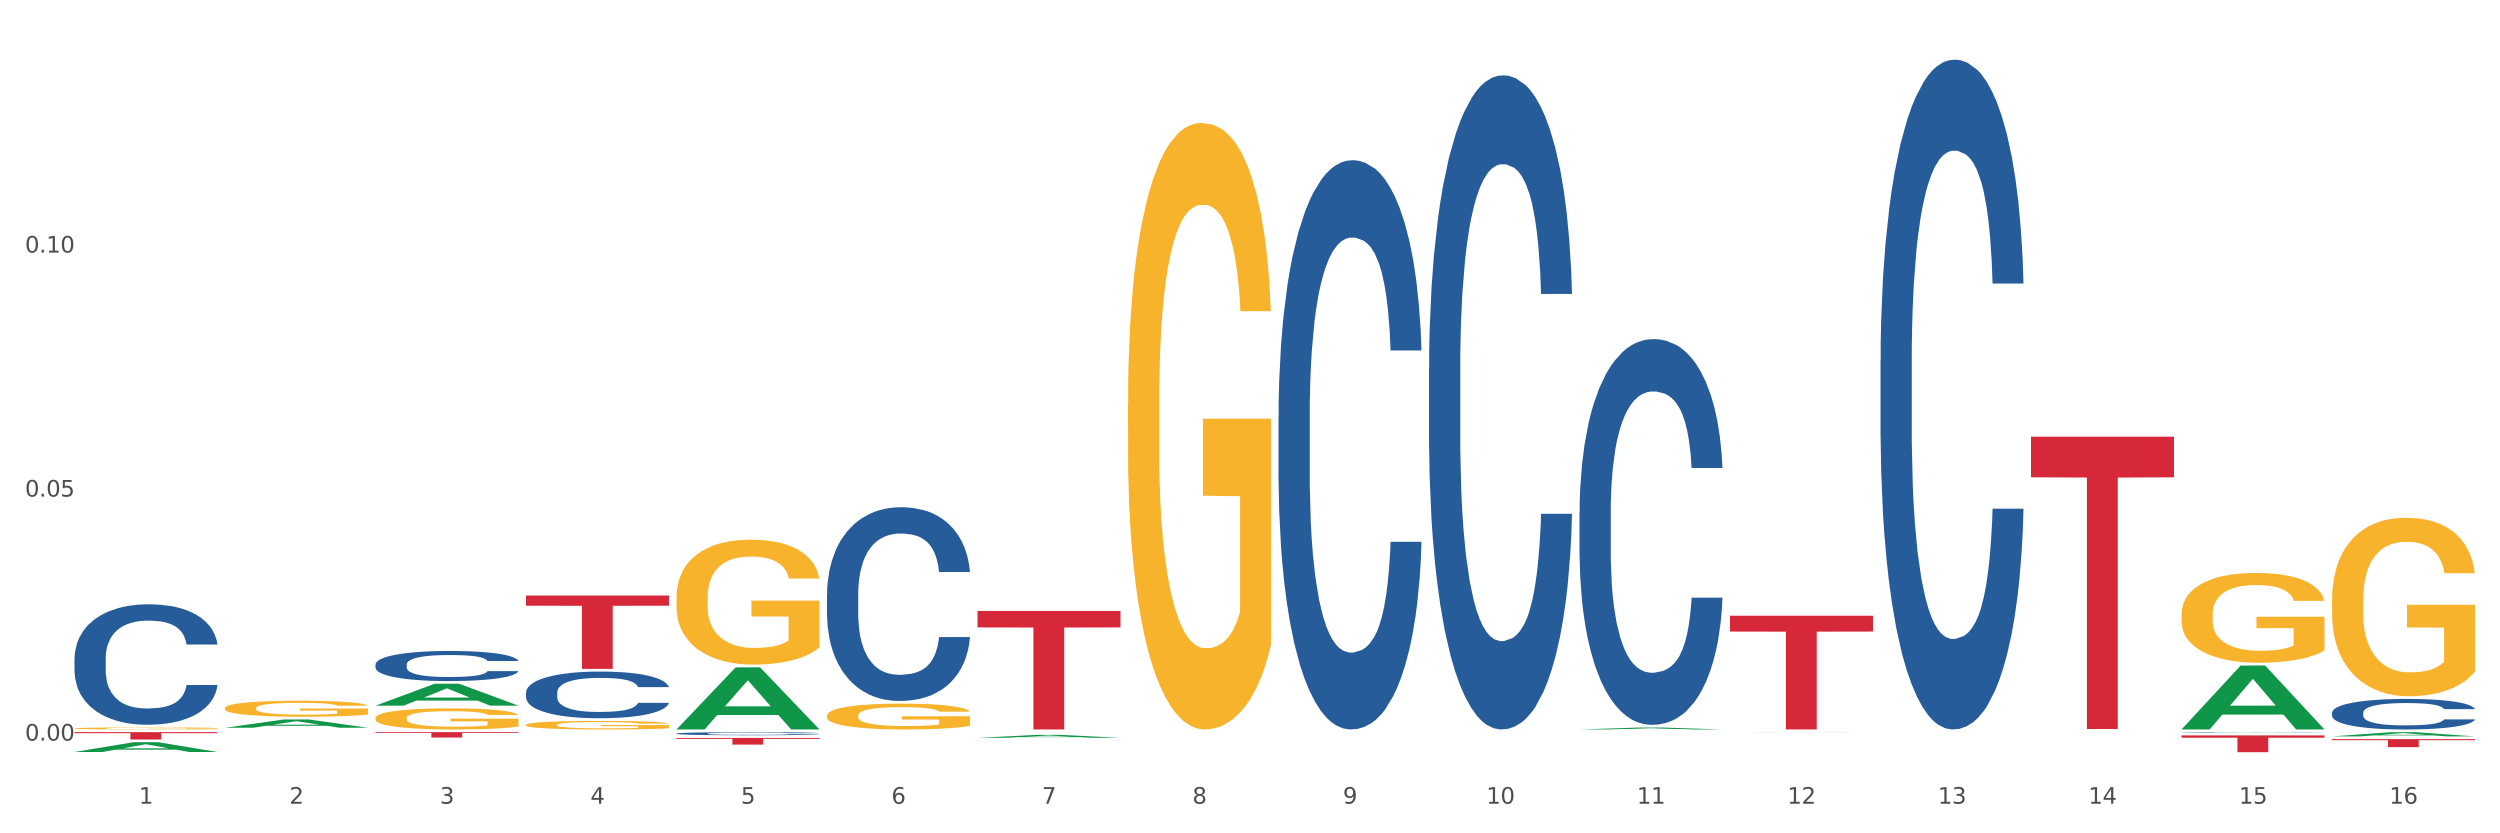 <?xml version="1.0" encoding="utf-8" standalone="no"?>
<!DOCTYPE svg PUBLIC "-//W3C//DTD SVG 1.1//EN"
  "http://www.w3.org/Graphics/SVG/1.1/DTD/svg11.dtd">
<svg xmlns:xlink="http://www.w3.org/1999/xlink" width="1080pt" height="360pt" viewBox="0 0 1080 360" xmlns="http://www.w3.org/2000/svg" version="1.1">
 <rect x="0" y="0" width="1080" height="360" fill="#333333" stroke="none"/>
 <defs>
  <style type="text/css">*{stroke-linejoin: round; stroke-linecap: butt}</style>
 </defs>
 <g id="figure_1">
  <g id="patch_1">
   <path d="M 0 360 
L 1080 360 
L 1080 0 
L 0 0 
z
" style="fill: #ffffff; stroke: #ffffff; stroke-linejoin: miter"/>
  </g>
  <g id="axes_1">
   <g id="matplotlib.axis_1">
    <g id="xtick_1">
     <g id="text_1">
      <!-- 1 -->
      <g style="fill: #4d4d4d" transform="translate(60.004 347.204) scale(0.096 -0.096)">
       <defs>
        <path id="DejaVuSans-31" d="M 794 531 
L 1825 531 
L 1825 4091 
L 703 3866 
L 703 4441 
L 1819 4666 
L 2450 4666 
L 2450 531 
L 3481 531 
L 3481 0 
L 794 0 
L 794 531 
z
" transform="scale(0.016)"/>
       </defs>
       <use xlink:href="#DejaVuSans-31"/>
      </g>
     </g>
    </g>
    <g id="xtick_2">
     <g id="text_2">
      <!-- 2 -->
      <g style="fill: #4d4d4d" transform="translate(125.021 347.204) scale(0.096 -0.096)">
       <defs>
        <path id="DejaVuSans-32" d="M 1228 531 
L 3431 531 
L 3431 0 
L 469 0 
L 469 531 
Q 828 903 1448 1529 
Q 2069 2156 2228 2338 
Q 2531 2678 2651 2914 
Q 2772 3150 2772 3378 
Q 2772 3750 2511 3984 
Q 2250 4219 1831 4219 
Q 1534 4219 1204 4116 
Q 875 4013 500 3803 
L 500 4441 
Q 881 4594 1212 4672 
Q 1544 4750 1819 4750 
Q 2544 4750 2975 4387 
Q 3406 4025 3406 3419 
Q 3406 3131 3298 2873 
Q 3191 2616 2906 2266 
Q 2828 2175 2409 1742 
Q 1991 1309 1228 531 
z
" transform="scale(0.016)"/>
       </defs>
       <use xlink:href="#DejaVuSans-32"/>
      </g>
     </g>
    </g>
    <g id="xtick_3">
     <g id="text_3">
      <!-- 3 -->
      <g style="fill: #4d4d4d" transform="translate(190.039 347.204) scale(0.096 -0.096)">
       <defs>
        <path id="DejaVuSans-33" d="M 2597 2516 
Q 3050 2419 3304 2112 
Q 3559 1806 3559 1356 
Q 3559 666 3084 287 
Q 2609 -91 1734 -91 
Q 1441 -91 1130 -33 
Q 819 25 488 141 
L 488 750 
Q 750 597 1062 519 
Q 1375 441 1716 441 
Q 2309 441 2620 675 
Q 2931 909 2931 1356 
Q 2931 1769 2642 2001 
Q 2353 2234 1838 2234 
L 1294 2234 
L 1294 2753 
L 1863 2753 
Q 2328 2753 2575 2939 
Q 2822 3125 2822 3475 
Q 2822 3834 2567 4026 
Q 2313 4219 1838 4219 
Q 1578 4219 1281 4162 
Q 984 4106 628 3988 
L 628 4550 
Q 988 4650 1302 4700 
Q 1616 4750 1894 4750 
Q 2613 4750 3031 4423 
Q 3450 4097 3450 3541 
Q 3450 3153 3228 2886 
Q 3006 2619 2597 2516 
z
" transform="scale(0.016)"/>
       </defs>
       <use xlink:href="#DejaVuSans-33"/>
      </g>
     </g>
    </g>
    <g id="xtick_4">
     <g id="text_4">
      <!-- 4 -->
      <g style="fill: #4d4d4d" transform="translate(255.056 347.204) scale(0.096 -0.096)">
       <defs>
        <path id="DejaVuSans-34" d="M 2419 4116 
L 825 1625 
L 2419 1625 
L 2419 4116 
z
M 2253 4666 
L 3047 4666 
L 3047 1625 
L 3713 1625 
L 3713 1100 
L 3047 1100 
L 3047 0 
L 2419 0 
L 2419 1100 
L 313 1100 
L 313 1709 
L 2253 4666 
z
" transform="scale(0.016)"/>
       </defs>
       <use xlink:href="#DejaVuSans-34"/>
      </g>
     </g>
    </g>
    <g id="xtick_5">
     <g id="text_5">
      <!-- 5 -->
      <g style="fill: #4d4d4d" transform="translate(320.073 347.204) scale(0.096 -0.096)">
       <defs>
        <path id="DejaVuSans-35" d="M 691 4666 
L 3169 4666 
L 3169 4134 
L 1269 4134 
L 1269 2991 
Q 1406 3038 1543 3061 
Q 1681 3084 1819 3084 
Q 2600 3084 3056 2656 
Q 3513 2228 3513 1497 
Q 3513 744 3044 326 
Q 2575 -91 1722 -91 
Q 1428 -91 1123 -41 
Q 819 9 494 109 
L 494 744 
Q 775 591 1075 516 
Q 1375 441 1709 441 
Q 2250 441 2565 725 
Q 2881 1009 2881 1497 
Q 2881 1984 2565 2268 
Q 2250 2553 1709 2553 
Q 1456 2553 1204 2497 
Q 953 2441 691 2322 
L 691 4666 
z
" transform="scale(0.016)"/>
       </defs>
       <use xlink:href="#DejaVuSans-35"/>
      </g>
     </g>
    </g>
    <g id="xtick_6">
     <g id="text_6">
      <!-- 6 -->
      <g style="fill: #4d4d4d" transform="translate(385.09 347.204) scale(0.096 -0.096)">
       <defs>
        <path id="DejaVuSans-36" d="M 2113 2584 
Q 1688 2584 1439 2293 
Q 1191 2003 1191 1497 
Q 1191 994 1439 701 
Q 1688 409 2113 409 
Q 2538 409 2786 701 
Q 3034 994 3034 1497 
Q 3034 2003 2786 2293 
Q 2538 2584 2113 2584 
z
M 3366 4563 
L 3366 3988 
Q 3128 4100 2886 4159 
Q 2644 4219 2406 4219 
Q 1781 4219 1451 3797 
Q 1122 3375 1075 2522 
Q 1259 2794 1537 2939 
Q 1816 3084 2150 3084 
Q 2853 3084 3261 2657 
Q 3669 2231 3669 1497 
Q 3669 778 3244 343 
Q 2819 -91 2113 -91 
Q 1303 -91 875 529 
Q 447 1150 447 2328 
Q 447 3434 972 4092 
Q 1497 4750 2381 4750 
Q 2619 4750 2861 4703 
Q 3103 4656 3366 4563 
z
" transform="scale(0.016)"/>
       </defs>
       <use xlink:href="#DejaVuSans-36"/>
      </g>
     </g>
    </g>
    <g id="xtick_7">
     <g id="text_7">
      <!-- 7 -->
      <g style="fill: #4d4d4d" transform="translate(450.108 347.204) scale(0.096 -0.096)">
       <defs>
        <path id="DejaVuSans-37" d="M 525 4666 
L 3525 4666 
L 3525 4397 
L 1831 0 
L 1172 0 
L 2766 4134 
L 525 4134 
L 525 4666 
z
" transform="scale(0.016)"/>
       </defs>
       <use xlink:href="#DejaVuSans-37"/>
      </g>
     </g>
    </g>
    <g id="xtick_8">
     <g id="text_8">
      <!-- 8 -->
      <g style="fill: #4d4d4d" transform="translate(515.125 347.204) scale(0.096 -0.096)">
       <defs>
        <path id="DejaVuSans-38" d="M 2034 2216 
Q 1584 2216 1326 1975 
Q 1069 1734 1069 1313 
Q 1069 891 1326 650 
Q 1584 409 2034 409 
Q 2484 409 2743 651 
Q 3003 894 3003 1313 
Q 3003 1734 2745 1975 
Q 2488 2216 2034 2216 
z
M 1403 2484 
Q 997 2584 770 2862 
Q 544 3141 544 3541 
Q 544 4100 942 4425 
Q 1341 4750 2034 4750 
Q 2731 4750 3128 4425 
Q 3525 4100 3525 3541 
Q 3525 3141 3298 2862 
Q 3072 2584 2669 2484 
Q 3125 2378 3379 2068 
Q 3634 1759 3634 1313 
Q 3634 634 3220 271 
Q 2806 -91 2034 -91 
Q 1263 -91 848 271 
Q 434 634 434 1313 
Q 434 1759 690 2068 
Q 947 2378 1403 2484 
z
M 1172 3481 
Q 1172 3119 1398 2916 
Q 1625 2713 2034 2713 
Q 2441 2713 2670 2916 
Q 2900 3119 2900 3481 
Q 2900 3844 2670 4047 
Q 2441 4250 2034 4250 
Q 1625 4250 1398 4047 
Q 1172 3844 1172 3481 
z
" transform="scale(0.016)"/>
       </defs>
       <use xlink:href="#DejaVuSans-38"/>
      </g>
     </g>
    </g>
    <g id="xtick_9">
     <g id="text_9">
      <!-- 9 -->
      <g style="fill: #4d4d4d" transform="translate(580.142 347.204) scale(0.096 -0.096)">
       <defs>
        <path id="DejaVuSans-39" d="M 703 97 
L 703 672 
Q 941 559 1184 500 
Q 1428 441 1663 441 
Q 2288 441 2617 861 
Q 2947 1281 2994 2138 
Q 2813 1869 2534 1725 
Q 2256 1581 1919 1581 
Q 1219 1581 811 2004 
Q 403 2428 403 3163 
Q 403 3881 828 4315 
Q 1253 4750 1959 4750 
Q 2769 4750 3195 4129 
Q 3622 3509 3622 2328 
Q 3622 1225 3098 567 
Q 2575 -91 1691 -91 
Q 1453 -91 1209 -44 
Q 966 3 703 97 
z
M 1959 2075 
Q 2384 2075 2632 2365 
Q 2881 2656 2881 3163 
Q 2881 3666 2632 3958 
Q 2384 4250 1959 4250 
Q 1534 4250 1286 3958 
Q 1038 3666 1038 3163 
Q 1038 2656 1286 2365 
Q 1534 2075 1959 2075 
z
" transform="scale(0.016)"/>
       </defs>
       <use xlink:href="#DejaVuSans-39"/>
      </g>
     </g>
    </g>
    <g id="xtick_10">
     <g id="text_10">
      <!-- 10 -->
      <g style="fill: #4d4d4d" transform="translate(642.105 347.204) scale(0.096 -0.096)">
       <defs>
        <path id="DejaVuSans-30" d="M 2034 4250 
Q 1547 4250 1301 3770 
Q 1056 3291 1056 2328 
Q 1056 1369 1301 889 
Q 1547 409 2034 409 
Q 2525 409 2770 889 
Q 3016 1369 3016 2328 
Q 3016 3291 2770 3770 
Q 2525 4250 2034 4250 
z
M 2034 4750 
Q 2819 4750 3233 4129 
Q 3647 3509 3647 2328 
Q 3647 1150 3233 529 
Q 2819 -91 2034 -91 
Q 1250 -91 836 529 
Q 422 1150 422 2328 
Q 422 3509 836 4129 
Q 1250 4750 2034 4750 
z
" transform="scale(0.016)"/>
       </defs>
       <use xlink:href="#DejaVuSans-31"/>
       <use xlink:href="#DejaVuSans-30" transform="translate(63.623 0)"/>
      </g>
     </g>
    </g>
    <g id="xtick_11">
     <g id="text_11">
      <!-- 11 -->
      <g style="fill: #4d4d4d" transform="translate(707.123 347.204) scale(0.096 -0.096)">
       <use xlink:href="#DejaVuSans-31"/>
       <use xlink:href="#DejaVuSans-31" transform="translate(63.623 0)"/>
      </g>
     </g>
    </g>
    <g id="xtick_12">
     <g id="text_12">
      <!-- 12 -->
      <g style="fill: #4d4d4d" transform="translate(772.14 347.204) scale(0.096 -0.096)">
       <use xlink:href="#DejaVuSans-31"/>
       <use xlink:href="#DejaVuSans-32" transform="translate(63.623 0)"/>
      </g>
     </g>
    </g>
    <g id="xtick_13">
     <g id="text_13">
      <!-- 13 -->
      <g style="fill: #4d4d4d" transform="translate(837.157 347.204) scale(0.096 -0.096)">
       <use xlink:href="#DejaVuSans-31"/>
       <use xlink:href="#DejaVuSans-33" transform="translate(63.623 0)"/>
      </g>
     </g>
    </g>
    <g id="xtick_14">
     <g id="text_14">
      <!-- 14 -->
      <g style="fill: #4d4d4d" transform="translate(902.174 347.204) scale(0.096 -0.096)">
       <use xlink:href="#DejaVuSans-31"/>
       <use xlink:href="#DejaVuSans-34" transform="translate(63.623 0)"/>
      </g>
     </g>
    </g>
    <g id="xtick_15">
     <g id="text_15">
      <!-- 15 -->
      <g style="fill: #4d4d4d" transform="translate(967.192 347.204) scale(0.096 -0.096)">
       <use xlink:href="#DejaVuSans-31"/>
       <use xlink:href="#DejaVuSans-35" transform="translate(63.623 0)"/>
      </g>
     </g>
    </g>
    <g id="xtick_16">
     <g id="text_16">
      <!-- 16 -->
      <g style="fill: #4d4d4d" transform="translate(1032.209 347.204) scale(0.096 -0.096)">
       <use xlink:href="#DejaVuSans-31"/>
       <use xlink:href="#DejaVuSans-36" transform="translate(63.623 0)"/>
      </g>
     </g>
    </g>
    <g id="xtick_17"/>
    <g id="xtick_18"/>
    <g id="xtick_19"/>
    <g id="xtick_20"/>
    <g id="xtick_21"/>
    <g id="xtick_22"/>
    <g id="xtick_23"/>
    <g id="xtick_24"/>
    <g id="xtick_25"/>
    <g id="xtick_26"/>
    <g id="xtick_27"/>
    <g id="xtick_28"/>
    <g id="xtick_29"/>
    <g id="xtick_30"/>
    <g id="xtick_31"/>
   </g>
   <g id="matplotlib.axis_2">
    <g id="ytick_1">
     <g id="text_17">
      <!-- 0.00 -->
      <g style="fill: #4d4d4d" transform="translate(10.8 319.943) scale(0.096 -0.096)">
       <defs>
        <path id="DejaVuSans-2e" d="M 684 794 
L 1344 794 
L 1344 0 
L 684 0 
L 684 794 
z
" transform="scale(0.016)"/>
       </defs>
       <use xlink:href="#DejaVuSans-30"/>
       <use xlink:href="#DejaVuSans-2e" transform="translate(63.623 0)"/>
       <use xlink:href="#DejaVuSans-30" transform="translate(95.41 0)"/>
       <use xlink:href="#DejaVuSans-30" transform="translate(159.033 0)"/>
      </g>
     </g>
    </g>
    <g id="ytick_2">
     <g id="text_18">
      <!-- 0.05 -->
      <g style="fill: #4d4d4d" transform="translate(10.8 214.528) scale(0.096 -0.096)">
       <use xlink:href="#DejaVuSans-30"/>
       <use xlink:href="#DejaVuSans-2e" transform="translate(63.623 0)"/>
       <use xlink:href="#DejaVuSans-30" transform="translate(95.41 0)"/>
       <use xlink:href="#DejaVuSans-35" transform="translate(159.033 0)"/>
      </g>
     </g>
    </g>
    <g id="ytick_3">
     <g id="text_19">
      <!-- 0.10 -->
      <g style="fill: #4d4d4d" transform="translate(10.8 109.113) scale(0.096 -0.096)">
       <use xlink:href="#DejaVuSans-30"/>
       <use xlink:href="#DejaVuSans-2e" transform="translate(63.623 0)"/>
       <use xlink:href="#DejaVuSans-31" transform="translate(95.41 0)"/>
       <use xlink:href="#DejaVuSans-30" transform="translate(159.033 0)"/>
      </g>
     </g>
    </g>
    <g id="ytick_4"/>
    <g id="ytick_5"/>
    <g id="ytick_6"/>
   </g>
   <g id="PolyCollection_1">
    <path d="M 32.175 324.846 
L 32.239 324.843 
L 57.709 320.63 
L 68.28 320.626 
L 93.941 324.854 
L 81.715 324.854 
L 76.176 323.87 
L 49.877 323.87 
L 49.686 323.886 
L 44.337 324.854 
L 32.175 324.854 
L 32.175 324.846 
L 53.188 323.282 
L 72.864 323.278 
L 63.122 321.527 
L 62.995 321.519 
L 62.867 321.531 
L 53.125 323.278 
L 53.188 323.282 
L 32.175 324.846 
z
" clip-path="url(#pc8721c0499)" style="fill: #109648"/>
    <path d="M 877.399 188.641 
L 939.166 188.641 
L 939.166 206.192 
L 914.869 206.311 
L 914.869 314.938 
L 901.549 314.938 
L 901.549 206.311 
L 877.399 206.192 
L 877.399 188.76 
L 877.399 188.641 
z
" clip-path="url(#pc8721c0499)" style="fill: #d62839"/>
    <path d="M 747.365 266.007 
L 809.131 266.007 
L 809.131 272.834 
L 784.834 272.88 
L 784.834 315.133 
L 771.515 315.133 
L 771.515 272.88 
L 747.365 272.834 
L 747.365 266.053 
L 747.365 266.007 
z
" clip-path="url(#pc8721c0499)" style="fill: #d62839"/>
    <path d="M 422.278 263.928 
L 484.045 263.928 
L 484.045 271.044 
L 459.748 271.092 
L 459.748 315.133 
L 446.429 315.133 
L 446.429 271.092 
L 422.278 271.044 
L 422.278 263.976 
L 422.278 263.928 
z
" clip-path="url(#pc8721c0499)" style="fill: #d62839"/>
    <path d="M 292.244 318.788 
L 354.01 318.788 
L 354.01 319.189 
L 329.714 319.191 
L 329.714 321.674 
L 316.394 321.674 
L 316.394 319.191 
L 292.244 319.189 
L 292.244 318.79 
L 292.244 318.788 
z
" clip-path="url(#pc8721c0499)" style="fill: #d62839"/>
    <path d="M 227.227 257.268 
L 288.993 257.268 
L 288.993 261.672 
L 264.696 261.702 
L 264.696 288.955 
L 251.377 288.955 
L 251.377 261.702 
L 227.227 261.672 
L 227.227 257.298 
L 227.227 257.268 
z
" clip-path="url(#pc8721c0499)" style="fill: #d62839"/>
    <path d="M 162.209 316.295 
L 223.976 316.295 
L 223.976 316.618 
L 199.679 316.62 
L 199.679 318.617 
L 186.36 318.617 
L 186.36 316.62 
L 162.209 316.618 
L 162.209 316.298 
L 162.209 316.295 
z
" clip-path="url(#pc8721c0499)" style="fill: #d62839"/>
    <path d="M 32.175 316.295 
L 93.941 316.295 
L 93.941 316.736 
L 69.645 316.739 
L 69.645 319.464 
L 56.325 319.464 
L 56.325 316.739 
L 32.175 316.736 
L 32.175 316.298 
L 32.175 316.295 
z
" clip-path="url(#pc8721c0499)" style="fill: #d62839"/>
    <path d="M 32.175 284.434 
L 32.248 284.387 
L 32.248 283.056 
L 32.467 281.251 
L 33.27 277.925 
L 34.292 275.406 
L 36.045 272.46 
L 36.994 271.225 
L 38.235 269.847 
L 40.79 267.614 
L 43.711 265.713 
L 45.755 264.668 
L 47.288 264.003 
L 50.72 262.815 
L 52.691 262.292 
L 54.735 261.865 
L 56.487 261.58 
L 59.408 261.247 
L 61.744 261.105 
L 64.445 261.057 
L 66.709 261.105 
L 69.702 261.295 
L 74.083 261.865 
L 75.762 262.197 
L 78.025 262.768 
L 80.362 263.528 
L 82.26 264.288 
L 84.45 265.381 
L 86.713 266.806 
L 88.904 268.612 
L 90.437 270.275 
L 91.678 272.033 
L 92.773 274.171 
L 93.576 276.499 
L 93.941 278.447 
L 80.581 278.447 
L 80.216 276.689 
L 79.485 274.789 
L 78.755 273.506 
L 77.952 272.46 
L 76.711 271.273 
L 75.616 270.512 
L 73.791 269.61 
L 72.111 269.039 
L 70.724 268.707 
L 69.045 268.422 
L 65.468 268.137 
L 62.912 268.137 
L 61.306 268.232 
L 59.335 268.469 
L 57.655 268.802 
L 55.684 269.372 
L 54.151 269.99 
L 52.618 270.797 
L 51.742 271.368 
L 50.427 272.413 
L 49.551 273.268 
L 48.383 274.741 
L 47.726 275.786 
L 46.558 278.495 
L 46.047 280.49 
L 45.828 281.868 
L 45.682 283.389 
L 45.682 290.801 
L 46.12 294.127 
L 46.485 295.552 
L 47.069 297.168 
L 48.164 299.258 
L 49.77 301.302 
L 51.45 302.774 
L 52.837 303.677 
L 54.151 304.342 
L 55.465 304.865 
L 57.071 305.34 
L 58.386 305.625 
L 60.357 305.91 
L 62.693 306.053 
L 64.518 306.053 
L 68.242 305.815 
L 69.921 305.578 
L 71.527 305.245 
L 73.28 304.723 
L 74.667 304.152 
L 75.47 303.725 
L 76.784 302.822 
L 77.806 301.872 
L 78.682 300.779 
L 79.266 299.829 
L 79.923 298.403 
L 80.435 296.788 
L 80.581 295.932 
L 93.941 295.932 
L 93.649 297.643 
L 93.138 299.306 
L 92.116 301.539 
L 91.313 302.822 
L 90.072 304.39 
L 88.758 305.72 
L 86.932 307.193 
L 85.253 308.286 
L 83.501 309.236 
L 81.603 310.092 
L 78.171 311.279 
L 76.93 311.612 
L 74.302 312.182 
L 72.257 312.515 
L 69.264 312.847 
L 66.198 313.037 
L 62.985 313.085 
L 60.138 312.99 
L 56.998 312.705 
L 55.027 312.42 
L 52.837 311.992 
L 50.281 311.327 
L 47.872 310.519 
L 45.609 309.569 
L 43.492 308.476 
L 41.52 307.241 
L 38.965 305.198 
L 37.067 303.202 
L 35.679 301.349 
L 34.73 299.781 
L 33.781 297.785 
L 33.27 296.408 
L 32.467 293.082 
L 32.175 289.993 
L 32.175 284.434 
z
" clip-path="url(#pc8721c0499)" style="fill: #255c99"/>
    <path d="M 162.209 287.058 
L 162.282 287.046 
L 162.282 286.714 
L 162.502 286.263 
L 163.305 285.432 
L 164.327 284.803 
L 166.079 284.067 
L 167.028 283.758 
L 168.269 283.414 
L 170.825 282.856 
L 173.745 282.381 
L 175.789 282.12 
L 177.323 281.954 
L 180.754 281.657 
L 182.725 281.527 
L 184.77 281.42 
L 186.522 281.349 
L 189.442 281.266 
L 191.778 281.23 
L 194.48 281.218 
L 196.743 281.23 
L 199.737 281.278 
L 204.117 281.42 
L 205.796 281.503 
L 208.06 281.646 
L 210.396 281.835 
L 212.294 282.025 
L 214.485 282.298 
L 216.748 282.654 
L 218.938 283.105 
L 220.471 283.521 
L 221.713 283.96 
L 222.808 284.494 
L 223.611 285.076 
L 223.976 285.562 
L 210.615 285.562 
L 210.25 285.123 
L 209.52 284.648 
L 208.79 284.328 
L 207.987 284.067 
L 206.746 283.77 
L 205.65 283.58 
L 203.825 283.355 
L 202.146 283.212 
L 200.759 283.129 
L 199.079 283.058 
L 195.502 282.987 
L 192.947 282.987 
L 191.34 283.011 
L 189.369 283.07 
L 187.69 283.153 
L 185.719 283.295 
L 184.185 283.45 
L 182.652 283.651 
L 181.776 283.794 
L 180.462 284.055 
L 179.586 284.269 
L 178.418 284.637 
L 177.761 284.898 
L 176.592 285.574 
L 176.081 286.073 
L 175.862 286.417 
L 175.716 286.797 
L 175.716 288.648 
L 176.154 289.479 
L 176.519 289.835 
L 177.104 290.239 
L 178.199 290.761 
L 179.805 291.271 
L 181.484 291.639 
L 182.871 291.865 
L 184.185 292.031 
L 185.5 292.162 
L 187.106 292.28 
L 188.42 292.352 
L 190.391 292.423 
L 192.728 292.458 
L 194.553 292.458 
L 198.276 292.399 
L 199.956 292.34 
L 201.562 292.257 
L 203.314 292.126 
L 204.701 291.984 
L 205.504 291.877 
L 206.819 291.651 
L 207.841 291.414 
L 208.717 291.141 
L 209.301 290.904 
L 209.958 290.547 
L 210.469 290.144 
L 210.615 289.93 
L 223.976 289.93 
L 223.684 290.358 
L 223.173 290.773 
L 222.151 291.331 
L 221.348 291.651 
L 220.106 292.043 
L 218.792 292.375 
L 216.967 292.743 
L 215.288 293.016 
L 213.535 293.254 
L 211.637 293.467 
L 208.206 293.764 
L 206.965 293.847 
L 204.336 293.99 
L 202.292 294.073 
L 199.299 294.156 
L 196.232 294.203 
L 193.02 294.215 
L 190.172 294.191 
L 187.033 294.12 
L 185.062 294.049 
L 182.871 293.942 
L 180.316 293.776 
L 177.907 293.574 
L 175.643 293.337 
L 173.526 293.064 
L 171.555 292.755 
L 168.999 292.245 
L 167.101 291.746 
L 165.714 291.283 
L 164.765 290.892 
L 163.816 290.393 
L 163.305 290.049 
L 162.502 289.218 
L 162.209 288.447 
L 162.209 287.058 
z
" clip-path="url(#pc8721c0499)" style="fill: #255c99"/>
    <path d="M 227.227 299.175 
L 227.3 299.156 
L 227.3 298.641 
L 227.519 297.941 
L 228.322 296.653 
L 229.344 295.677 
L 231.096 294.535 
L 232.045 294.057 
L 233.287 293.523 
L 235.842 292.658 
L 238.762 291.921 
L 240.807 291.516 
L 242.34 291.259 
L 245.771 290.798 
L 247.743 290.596 
L 249.787 290.43 
L 251.539 290.32 
L 254.459 290.191 
L 256.796 290.136 
L 259.497 290.117 
L 261.76 290.136 
L 264.754 290.209 
L 269.134 290.43 
L 270.814 290.559 
L 273.077 290.78 
L 275.413 291.074 
L 277.312 291.369 
L 279.502 291.792 
L 281.765 292.345 
L 283.955 293.044 
L 285.489 293.689 
L 286.73 294.37 
L 287.825 295.198 
L 288.628 296.1 
L 288.993 296.855 
L 275.632 296.855 
L 275.267 296.174 
L 274.537 295.438 
L 273.807 294.941 
L 273.004 294.535 
L 271.763 294.075 
L 270.668 293.781 
L 268.842 293.431 
L 267.163 293.21 
L 265.776 293.081 
L 264.097 292.971 
L 260.519 292.86 
L 257.964 292.86 
L 256.358 292.897 
L 254.386 292.989 
L 252.707 293.118 
L 250.736 293.339 
L 249.203 293.578 
L 247.669 293.891 
L 246.793 294.112 
L 245.479 294.517 
L 244.603 294.848 
L 243.435 295.419 
L 242.778 295.824 
L 241.61 296.874 
L 241.099 297.647 
L 240.88 298.181 
L 240.734 298.77 
L 240.734 301.642 
L 241.172 302.93 
L 241.537 303.483 
L 242.121 304.109 
L 243.216 304.919 
L 244.822 305.71 
L 246.501 306.281 
L 247.889 306.631 
L 249.203 306.888 
L 250.517 307.091 
L 252.123 307.275 
L 253.437 307.386 
L 255.409 307.496 
L 257.745 307.551 
L 259.57 307.551 
L 263.294 307.459 
L 264.973 307.367 
L 266.579 307.238 
L 268.331 307.036 
L 269.718 306.815 
L 270.522 306.649 
L 271.836 306.299 
L 272.858 305.931 
L 273.734 305.508 
L 274.318 305.14 
L 274.975 304.587 
L 275.486 303.961 
L 275.632 303.63 
L 288.993 303.63 
L 288.701 304.293 
L 288.19 304.937 
L 287.168 305.802 
L 286.365 306.299 
L 285.124 306.907 
L 283.809 307.422 
L 281.984 307.993 
L 280.305 308.417 
L 278.553 308.785 
L 276.654 309.116 
L 273.223 309.576 
L 271.982 309.705 
L 269.353 309.926 
L 267.309 310.055 
L 264.316 310.184 
L 261.249 310.257 
L 258.037 310.276 
L 255.19 310.239 
L 252.05 310.129 
L 250.079 310.018 
L 247.889 309.852 
L 245.333 309.595 
L 242.924 309.282 
L 240.661 308.914 
L 238.543 308.49 
L 236.572 308.011 
L 234.017 307.22 
L 232.118 306.447 
L 230.731 305.729 
L 229.782 305.121 
L 228.833 304.348 
L 228.322 303.814 
L 227.519 302.525 
L 227.227 301.329 
L 227.227 299.175 
z
" clip-path="url(#pc8721c0499)" style="fill: #255c99"/>
    <path d="M 292.244 316.893 
L 292.317 316.892 
L 292.317 316.858 
L 292.536 316.812 
L 293.339 316.727 
L 294.361 316.662 
L 296.113 316.587 
L 297.063 316.555 
L 298.304 316.52 
L 300.859 316.463 
L 303.78 316.415 
L 305.824 316.388 
L 307.357 316.371 
L 310.788 316.34 
L 312.76 316.327 
L 314.804 316.316 
L 316.556 316.309 
L 319.477 316.3 
L 321.813 316.297 
L 324.514 316.295 
L 326.778 316.297 
L 329.771 316.302 
L 334.152 316.316 
L 335.831 316.325 
L 338.094 316.339 
L 340.431 316.359 
L 342.329 316.378 
L 344.519 316.406 
L 346.782 316.442 
L 348.973 316.489 
L 350.506 316.531 
L 351.747 316.576 
L 352.842 316.631 
L 353.645 316.69 
L 354.01 316.74 
L 340.65 316.74 
L 340.284 316.695 
L 339.554 316.646 
L 338.824 316.614 
L 338.021 316.587 
L 336.78 316.557 
L 335.685 316.537 
L 333.86 316.514 
L 332.18 316.5 
L 330.793 316.491 
L 329.114 316.484 
L 325.536 316.476 
L 322.981 316.476 
L 321.375 316.479 
L 319.404 316.485 
L 317.724 316.493 
L 315.753 316.508 
L 314.22 316.524 
L 312.687 316.544 
L 311.811 316.559 
L 310.496 316.586 
L 309.62 316.608 
L 308.452 316.645 
L 307.795 316.672 
L 306.627 316.741 
L 306.116 316.792 
L 305.897 316.827 
L 305.751 316.866 
L 305.751 317.056 
L 306.189 317.141 
L 306.554 317.177 
L 307.138 317.219 
L 308.233 317.272 
L 309.839 317.324 
L 311.519 317.362 
L 312.906 317.385 
L 314.22 317.402 
L 315.534 317.415 
L 317.14 317.427 
L 318.455 317.435 
L 320.426 317.442 
L 322.762 317.446 
L 324.587 317.446 
L 328.311 317.44 
L 329.99 317.433 
L 331.596 317.425 
L 333.349 317.412 
L 334.736 317.397 
L 335.539 317.386 
L 336.853 317.363 
L 337.875 317.339 
L 338.751 317.311 
L 339.335 317.287 
L 339.992 317.25 
L 340.504 317.209 
L 340.65 317.187 
L 354.01 317.187 
L 353.718 317.231 
L 353.207 317.273 
L 352.185 317.33 
L 351.382 317.363 
L 350.141 317.403 
L 348.827 317.437 
L 347.001 317.475 
L 345.322 317.503 
L 343.57 317.527 
L 341.672 317.549 
L 338.24 317.579 
L 336.999 317.588 
L 334.371 317.602 
L 332.326 317.611 
L 329.333 317.619 
L 326.267 317.624 
L 323.054 317.625 
L 320.207 317.623 
L 317.067 317.616 
L 315.096 317.608 
L 312.906 317.597 
L 310.35 317.58 
L 307.941 317.56 
L 305.678 317.535 
L 303.561 317.508 
L 301.589 317.476 
L 299.034 317.424 
L 297.136 317.373 
L 295.748 317.325 
L 294.799 317.285 
L 293.85 317.234 
L 293.339 317.199 
L 292.536 317.114 
L 292.244 317.035 
L 292.244 316.893 
z
" clip-path="url(#pc8721c0499)" style="fill: #255c99"/>
    <path d="M 32.175 314.657 
L 32.248 314.656 
L 32.248 314.627 
L 32.394 314.602 
L 33.123 314.541 
L 34.217 314.491 
L 35.019 314.464 
L 35.821 314.442 
L 36.769 314.42 
L 37.936 314.398 
L 40.051 314.364 
L 41.363 314.347 
L 42.968 314.33 
L 45.885 314.304 
L 47.999 314.289 
L 50.187 314.277 
L 53.76 314.263 
L 56.094 314.256 
L 58.573 314.251 
L 61.563 314.248 
L 63.824 314.247 
L 68.783 314.25 
L 73.012 314.257 
L 75.054 314.263 
L 77.679 314.272 
L 79.065 314.279 
L 81.326 314.292 
L 83.659 314.309 
L 85.263 314.323 
L 87.67 314.351 
L 89.493 314.378 
L 91.17 314.412 
L 92.045 314.436 
L 92.702 314.458 
L 93.285 314.483 
L 93.868 314.522 
L 80.742 314.522 
L 80.232 314.494 
L 79.43 314.467 
L 78.263 314.441 
L 77.242 314.425 
L 75.492 314.405 
L 73.887 314.392 
L 72.21 314.382 
L 70.168 314.374 
L 68.564 314.37 
L 66.303 314.367 
L 61.855 314.368 
L 58.865 314.374 
L 56.823 314.382 
L 55.511 314.39 
L 54.344 314.398 
L 53.031 314.409 
L 51.5 314.426 
L 50.406 314.441 
L 49.312 314.461 
L 48.437 314.48 
L 47.635 314.503 
L 46.979 314.527 
L 46.468 314.552 
L 46.031 314.583 
L 45.666 314.634 
L 45.666 314.745 
L 45.812 314.77 
L 46.176 314.803 
L 46.614 314.828 
L 47.343 314.858 
L 47.999 314.878 
L 49.239 314.908 
L 50.625 314.932 
L 51.719 314.947 
L 52.812 314.96 
L 54.708 314.978 
L 56.823 314.993 
L 58.646 315.001 
L 61.126 315.01 
L 62.803 315.013 
L 64.261 315.014 
L 67.835 315.014 
L 70.387 315.012 
L 73.231 315.006 
L 75.419 314.999 
L 77.242 314.99 
L 79.284 314.976 
L 80.596 314.962 
L 80.596 314.793 
L 64.553 314.792 
L 64.553 314.679 
L 93.941 314.679 
L 93.941 315.01 
L 92.702 315.027 
L 91.316 315.042 
L 89.858 315.056 
L 87.67 315.073 
L 85.045 315.089 
L 82.711 315.1 
L 80.232 315.11 
L 77.315 315.119 
L 73.523 315.127 
L 71.189 315.13 
L 68.272 315.133 
L 64.845 315.133 
L 61.855 315.132 
L 58.938 315.128 
L 55.875 315.12 
L 52.885 315.11 
L 50.625 315.099 
L 48.364 315.086 
L 45.958 315.069 
L 44.062 315.053 
L 42.603 315.039 
L 40.999 315.02 
L 39.249 314.996 
L 37.936 314.974 
L 36.769 314.951 
L 35.529 314.922 
L 34.654 314.897 
L 33.779 314.865 
L 33.269 314.842 
L 32.685 314.806 
L 32.248 314.755 
L 32.175 314.657 
z
" clip-path="url(#pc8721c0499)" style="fill: #f7b32b"/>
    <path d="M 552.313 179.703 
L 552.386 179.479 
L 552.386 173.19 
L 552.605 164.655 
L 553.408 148.934 
L 554.43 137.03 
L 556.182 123.106 
L 557.132 117.266 
L 558.373 110.753 
L 560.928 100.197 
L 563.848 91.213 
L 565.893 86.272 
L 567.426 83.128 
L 570.857 77.513 
L 572.829 75.042 
L 574.873 73.021 
L 576.625 71.674 
L 579.546 70.101 
L 581.882 69.428 
L 584.583 69.203 
L 586.847 69.428 
L 589.84 70.326 
L 594.221 73.021 
L 595.9 74.593 
L 598.163 77.288 
L 600.499 80.882 
L 602.398 84.475 
L 604.588 89.641 
L 606.851 96.379 
L 609.042 104.913 
L 610.575 112.774 
L 611.816 121.084 
L 612.911 131.191 
L 613.714 142.196 
L 614.079 151.404 
L 600.718 151.404 
L 600.353 143.094 
L 599.623 134.111 
L 598.893 128.047 
L 598.09 123.106 
L 596.849 117.491 
L 595.754 113.897 
L 593.929 109.63 
L 592.249 106.935 
L 590.862 105.363 
L 589.183 104.015 
L 585.605 102.667 
L 583.05 102.667 
L 581.444 103.117 
L 579.473 104.24 
L 577.793 105.812 
L 575.822 108.507 
L 574.289 111.427 
L 572.756 115.245 
L 571.88 117.94 
L 570.565 122.881 
L 569.689 126.924 
L 568.521 133.886 
L 567.864 138.827 
L 566.696 151.629 
L 566.185 161.062 
L 565.966 167.575 
L 565.82 174.762 
L 565.82 209.799 
L 566.258 225.52 
L 566.623 232.258 
L 567.207 239.894 
L 568.302 249.777 
L 569.908 259.434 
L 571.588 266.396 
L 572.975 270.664 
L 574.289 273.808 
L 575.603 276.279 
L 577.209 278.525 
L 578.523 279.872 
L 580.495 281.22 
L 582.831 281.893 
L 584.656 281.893 
L 588.38 280.77 
L 590.059 279.648 
L 591.665 278.075 
L 593.418 275.605 
L 594.805 272.91 
L 595.608 270.888 
L 596.922 266.621 
L 597.944 262.129 
L 598.82 256.964 
L 599.404 252.472 
L 600.061 245.734 
L 600.572 238.098 
L 600.718 234.055 
L 614.079 234.055 
L 613.787 242.14 
L 613.276 250.001 
L 612.254 260.557 
L 611.451 266.621 
L 610.21 274.033 
L 608.896 280.321 
L 607.07 287.284 
L 605.391 292.449 
L 603.639 296.941 
L 601.741 300.984 
L 598.309 306.599 
L 597.068 308.171 
L 594.44 310.866 
L 592.395 312.438 
L 589.402 314.01 
L 586.336 314.909 
L 583.123 315.133 
L 580.276 314.684 
L 577.136 313.337 
L 575.165 311.989 
L 572.975 309.968 
L 570.419 306.823 
L 568.01 303.005 
L 565.747 298.513 
L 563.629 293.348 
L 561.658 287.508 
L 559.103 277.851 
L 557.205 268.418 
L 555.817 259.659 
L 554.868 252.247 
L 553.919 242.814 
L 553.408 236.301 
L 552.605 220.579 
L 552.313 205.981 
L 552.313 179.703 
z
" clip-path="url(#pc8721c0499)" style="fill: #255c99"/>
    <path d="M 617.33 159.508 
L 617.403 159.25 
L 617.403 152.023 
L 617.622 142.216 
L 618.425 124.15 
L 619.447 110.472 
L 621.2 94.47 
L 622.149 87.76 
L 623.39 80.276 
L 625.945 68.146 
L 628.866 57.822 
L 630.91 52.144 
L 632.443 48.531 
L 635.875 42.079 
L 637.846 39.24 
L 639.89 36.917 
L 641.642 35.369 
L 644.563 33.562 
L 646.899 32.788 
L 649.601 32.53 
L 651.864 32.788 
L 654.857 33.82 
L 659.238 36.917 
L 660.917 38.724 
L 663.18 41.821 
L 665.517 45.95 
L 667.415 50.08 
L 669.605 56.016 
L 671.869 63.758 
L 674.059 73.565 
L 675.592 82.598 
L 676.833 92.147 
L 677.928 103.761 
L 678.732 116.408 
L 679.097 126.989 
L 665.736 126.989 
L 665.371 117.44 
L 664.641 107.116 
L 663.91 100.148 
L 663.107 94.47 
L 661.866 88.018 
L 660.771 83.889 
L 658.946 78.985 
L 657.267 75.888 
L 655.879 74.082 
L 654.2 72.533 
L 650.623 70.984 
L 648.067 70.984 
L 646.461 71.501 
L 644.49 72.791 
L 642.811 74.598 
L 640.839 77.695 
L 639.306 81.05 
L 637.773 85.437 
L 636.897 88.534 
L 635.583 94.212 
L 634.707 98.858 
L 633.538 106.858 
L 632.881 112.536 
L 631.713 127.247 
L 631.202 138.087 
L 630.983 145.571 
L 630.837 153.83 
L 630.837 194.091 
L 631.275 212.157 
L 631.64 219.9 
L 632.224 228.675 
L 633.319 240.03 
L 634.926 251.128 
L 636.605 259.129 
L 637.992 264.032 
L 639.306 267.646 
L 640.62 270.485 
L 642.227 273.065 
L 643.541 274.614 
L 645.512 276.162 
L 647.848 276.937 
L 649.674 276.937 
L 653.397 275.646 
L 655.076 274.356 
L 656.683 272.549 
L 658.435 269.71 
L 659.822 266.613 
L 660.625 264.291 
L 661.939 259.387 
L 662.961 254.225 
L 663.837 248.289 
L 664.422 243.127 
L 665.079 235.385 
L 665.59 226.61 
L 665.736 221.964 
L 679.097 221.964 
L 678.805 231.256 
L 678.293 240.289 
L 677.271 252.419 
L 676.468 259.387 
L 675.227 267.904 
L 673.913 275.13 
L 672.088 283.131 
L 670.408 289.067 
L 668.656 294.228 
L 666.758 298.874 
L 663.326 305.326 
L 662.085 307.133 
L 659.457 310.23 
L 657.413 312.036 
L 654.419 313.843 
L 651.353 314.875 
L 648.14 315.133 
L 645.293 314.617 
L 642.154 313.069 
L 640.182 311.52 
L 637.992 309.197 
L 635.437 305.584 
L 633.027 301.197 
L 630.764 296.035 
L 628.647 290.099 
L 626.675 283.389 
L 624.12 272.291 
L 622.222 261.452 
L 620.835 251.386 
L 619.886 242.869 
L 618.936 232.03 
L 618.425 224.545 
L 617.622 206.479 
L 617.33 189.704 
L 617.33 159.508 
z
" clip-path="url(#pc8721c0499)" style="fill: #255c99"/>
    <path d="M 682.347 221.361 
L 682.42 221.209 
L 682.42 216.947 
L 682.639 211.164 
L 683.443 200.51 
L 684.465 192.443 
L 686.217 183.007 
L 687.166 179.05 
L 688.407 174.636 
L 690.963 167.483 
L 693.883 161.395 
L 695.927 158.046 
L 697.46 155.916 
L 700.892 152.111 
L 702.863 150.437 
L 704.907 149.067 
L 706.66 148.154 
L 709.58 147.088 
L 711.916 146.632 
L 714.618 146.479 
L 716.881 146.632 
L 719.875 147.24 
L 724.255 149.067 
L 725.934 150.132 
L 728.198 151.959 
L 730.534 154.394 
L 732.432 156.829 
L 734.623 160.329 
L 736.886 164.895 
L 739.076 170.679 
L 740.609 176.006 
L 741.85 181.637 
L 742.946 188.486 
L 743.749 195.944 
L 744.114 202.184 
L 730.753 202.184 
L 730.388 196.553 
L 729.658 190.465 
L 728.928 186.355 
L 728.125 183.007 
L 726.883 179.202 
L 725.788 176.767 
L 723.963 173.875 
L 722.284 172.049 
L 720.897 170.983 
L 719.217 170.07 
L 715.64 169.157 
L 713.085 169.157 
L 711.478 169.461 
L 709.507 170.222 
L 707.828 171.288 
L 705.857 173.114 
L 704.323 175.093 
L 702.79 177.68 
L 701.914 179.506 
L 700.6 182.855 
L 699.724 185.594 
L 698.556 190.313 
L 697.899 193.661 
L 696.73 202.336 
L 696.219 208.729 
L 696 213.142 
L 695.854 218.013 
L 695.854 241.756 
L 696.292 252.409 
L 696.657 256.975 
L 697.241 262.15 
L 698.337 268.847 
L 699.943 275.391 
L 701.622 280.11 
L 703.009 283.001 
L 704.323 285.132 
L 705.638 286.806 
L 707.244 288.328 
L 708.558 289.241 
L 710.529 290.155 
L 712.866 290.611 
L 714.691 290.611 
L 718.414 289.85 
L 720.094 289.089 
L 721.7 288.024 
L 723.452 286.35 
L 724.839 284.523 
L 725.642 283.153 
L 726.956 280.262 
L 727.979 277.218 
L 728.855 273.717 
L 729.439 270.673 
L 730.096 266.107 
L 730.607 260.933 
L 730.753 258.193 
L 744.114 258.193 
L 743.822 263.672 
L 743.311 268.999 
L 742.289 276.152 
L 741.485 280.262 
L 740.244 285.284 
L 738.93 289.546 
L 737.105 294.264 
L 735.426 297.765 
L 733.673 300.808 
L 731.775 303.548 
L 728.344 307.353 
L 727.102 308.418 
L 724.474 310.245 
L 722.43 311.31 
L 719.436 312.376 
L 716.37 312.984 
L 713.158 313.137 
L 710.31 312.832 
L 707.171 311.919 
L 705.2 311.006 
L 703.009 309.636 
L 700.454 307.505 
L 698.045 304.918 
L 695.781 301.874 
L 693.664 298.373 
L 691.693 294.416 
L 689.137 287.872 
L 687.239 281.479 
L 685.852 275.544 
L 684.903 270.521 
L 683.954 264.129 
L 683.443 259.715 
L 682.639 249.061 
L 682.347 239.168 
L 682.347 221.361 
z
" clip-path="url(#pc8721c0499)" style="fill: #255c99"/>
    <path d="M 812.382 155.78 
L 812.455 155.515 
L 812.455 148.116 
L 812.674 138.074 
L 813.477 119.575 
L 814.499 105.569 
L 816.251 89.184 
L 817.201 82.313 
L 818.442 74.649 
L 820.997 62.229 
L 823.917 51.658 
L 825.962 45.844 
L 827.495 42.144 
L 830.926 35.537 
L 832.898 32.63 
L 834.942 30.252 
L 836.694 28.666 
L 839.615 26.817 
L 841.951 26.024 
L 844.652 25.759 
L 846.916 26.024 
L 849.909 27.081 
L 854.29 30.252 
L 855.969 32.102 
L 858.232 35.273 
L 860.568 39.501 
L 862.467 43.73 
L 864.657 49.808 
L 866.92 57.736 
L 869.111 67.778 
L 870.644 77.028 
L 871.885 86.805 
L 872.98 98.698 
L 873.783 111.647 
L 874.148 122.482 
L 860.787 122.482 
L 860.422 112.704 
L 859.692 102.133 
L 858.962 94.998 
L 858.159 89.184 
L 856.918 82.577 
L 855.823 78.349 
L 853.998 73.328 
L 852.318 70.157 
L 850.931 68.307 
L 849.252 66.721 
L 845.674 65.135 
L 843.119 65.135 
L 841.513 65.664 
L 839.542 66.985 
L 837.862 68.835 
L 835.891 72.006 
L 834.358 75.442 
L 832.825 79.935 
L 831.949 83.106 
L 830.634 88.92 
L 829.758 93.676 
L 828.59 101.869 
L 827.933 107.683 
L 826.765 122.746 
L 826.254 133.845 
L 826.035 141.509 
L 825.889 149.966 
L 825.889 191.191 
L 826.327 209.69 
L 826.692 217.618 
L 827.276 226.603 
L 828.371 238.231 
L 829.977 249.595 
L 831.657 257.787 
L 833.044 262.808 
L 834.358 266.508 
L 835.672 269.415 
L 837.278 272.058 
L 838.592 273.643 
L 840.564 275.229 
L 842.9 276.022 
L 844.725 276.022 
L 848.449 274.7 
L 850.128 273.379 
L 851.734 271.529 
L 853.486 268.622 
L 854.874 265.451 
L 855.677 263.072 
L 856.991 258.051 
L 858.013 252.766 
L 858.889 246.688 
L 859.473 241.402 
L 860.13 233.474 
L 860.641 224.489 
L 860.787 219.732 
L 874.148 219.732 
L 873.856 229.246 
L 873.345 238.496 
L 872.323 250.916 
L 871.52 258.051 
L 870.279 266.772 
L 868.965 274.172 
L 867.139 282.364 
L 865.46 288.442 
L 863.708 293.728 
L 861.81 298.484 
L 858.378 305.091 
L 857.137 306.941 
L 854.509 310.112 
L 852.464 311.962 
L 849.471 313.812 
L 846.405 314.869 
L 843.192 315.133 
L 840.345 314.605 
L 837.205 313.019 
L 835.234 311.434 
L 833.044 309.055 
L 830.488 305.355 
L 828.079 300.863 
L 825.816 295.577 
L 823.698 289.499 
L 821.727 282.628 
L 819.172 271.265 
L 817.274 260.166 
L 815.886 249.859 
L 814.937 241.138 
L 813.988 230.039 
L 813.477 222.375 
L 812.674 203.876 
L 812.382 186.699 
L 812.382 155.78 
z
" clip-path="url(#pc8721c0499)" style="fill: #255c99"/>
    <path d="M 942.416 316.404 
L 942.489 316.403 
L 942.489 316.397 
L 942.708 316.389 
L 943.512 316.373 
L 944.534 316.362 
L 946.286 316.348 
L 947.235 316.343 
L 948.476 316.336 
L 951.032 316.326 
L 953.952 316.317 
L 955.996 316.312 
L 957.529 316.309 
L 960.961 316.304 
L 962.932 316.301 
L 964.976 316.299 
L 966.729 316.298 
L 969.649 316.296 
L 971.985 316.296 
L 974.687 316.295 
L 976.95 316.296 
L 979.943 316.297 
L 984.324 316.299 
L 986.003 316.301 
L 988.267 316.303 
L 990.603 316.307 
L 992.501 316.31 
L 994.691 316.315 
L 996.955 316.322 
L 999.145 316.33 
L 1000.678 316.338 
L 1001.919 316.346 
L 1003.015 316.356 
L 1003.818 316.367 
L 1004.183 316.376 
L 990.822 316.376 
L 990.457 316.368 
L 989.727 316.359 
L 988.997 316.353 
L 988.194 316.348 
L 986.952 316.343 
L 985.857 316.339 
L 984.032 316.335 
L 982.353 316.332 
L 980.966 316.331 
L 979.286 316.33 
L 975.709 316.328 
L 973.154 316.328 
L 971.547 316.329 
L 969.576 316.33 
L 967.897 316.331 
L 965.926 316.334 
L 964.392 316.337 
L 962.859 316.341 
L 961.983 316.343 
L 960.669 316.348 
L 959.793 316.352 
L 958.625 316.359 
L 957.967 316.364 
L 956.799 316.376 
L 956.288 316.385 
L 956.069 316.392 
L 955.923 316.399 
L 955.923 316.433 
L 956.361 316.448 
L 956.726 316.455 
L 957.31 316.462 
L 958.406 316.472 
L 960.012 316.482 
L 961.691 316.488 
L 963.078 316.493 
L 964.392 316.496 
L 965.707 316.498 
L 967.313 316.5 
L 968.627 316.502 
L 970.598 316.503 
L 972.935 316.504 
L 974.76 316.504 
L 978.483 316.502 
L 980.163 316.501 
L 981.769 316.5 
L 983.521 316.497 
L 984.908 316.495 
L 985.711 316.493 
L 987.025 316.489 
L 988.048 316.484 
L 988.924 316.479 
L 989.508 316.475 
L 990.165 316.468 
L 990.676 316.461 
L 990.822 316.457 
L 1004.183 316.457 
L 1003.891 316.465 
L 1003.38 316.472 
L 1002.358 316.483 
L 1001.554 316.489 
L 1000.313 316.496 
L 998.999 316.502 
L 997.174 316.509 
L 995.495 316.514 
L 993.742 316.518 
L 991.844 316.522 
L 988.413 316.528 
L 987.171 316.529 
L 984.543 316.532 
L 982.499 316.533 
L 979.505 316.535 
L 976.439 316.536 
L 973.227 316.536 
L 970.379 316.536 
L 967.24 316.534 
L 965.268 316.533 
L 963.078 316.531 
L 960.523 316.528 
L 958.114 316.524 
L 955.85 316.52 
L 953.733 316.515 
L 951.762 316.509 
L 949.206 316.5 
L 947.308 316.49 
L 945.921 316.482 
L 944.972 316.475 
L 944.023 316.465 
L 943.512 316.459 
L 942.708 316.444 
L 942.416 316.429 
L 942.416 316.404 
z
" clip-path="url(#pc8721c0499)" style="fill: #255c99"/>
    <path d="M 1007.434 307.869 
L 1007.507 307.857 
L 1007.507 307.519 
L 1007.726 307.061 
L 1008.529 306.218 
L 1009.551 305.58 
L 1011.303 304.833 
L 1012.252 304.519 
L 1013.493 304.17 
L 1016.049 303.604 
L 1018.969 303.122 
L 1021.013 302.857 
L 1022.547 302.688 
L 1025.978 302.387 
L 1027.949 302.254 
L 1029.994 302.146 
L 1031.746 302.074 
L 1034.666 301.989 
L 1037.003 301.953 
L 1039.704 301.941 
L 1041.967 301.953 
L 1044.961 302.001 
L 1049.341 302.146 
L 1051.021 302.23 
L 1053.284 302.375 
L 1055.62 302.568 
L 1057.518 302.76 
L 1059.709 303.038 
L 1061.972 303.399 
L 1064.162 303.857 
L 1065.696 304.278 
L 1066.937 304.724 
L 1068.032 305.266 
L 1068.835 305.857 
L 1069.2 306.351 
L 1055.839 306.351 
L 1055.474 305.905 
L 1054.744 305.423 
L 1054.014 305.098 
L 1053.211 304.833 
L 1051.97 304.531 
L 1050.875 304.339 
L 1049.049 304.11 
L 1047.37 303.965 
L 1045.983 303.881 
L 1044.304 303.809 
L 1040.726 303.736 
L 1038.171 303.736 
L 1036.565 303.76 
L 1034.593 303.821 
L 1032.914 303.905 
L 1030.943 304.05 
L 1029.41 304.206 
L 1027.876 304.411 
L 1027 304.556 
L 1025.686 304.821 
L 1024.81 305.037 
L 1023.642 305.411 
L 1022.985 305.676 
L 1021.817 306.363 
L 1021.306 306.869 
L 1021.086 307.218 
L 1020.94 307.604 
L 1020.94 309.483 
L 1021.379 310.326 
L 1021.744 310.688 
L 1022.328 311.097 
L 1023.423 311.627 
L 1025.029 312.146 
L 1026.708 312.519 
L 1028.095 312.748 
L 1029.41 312.917 
L 1030.724 313.049 
L 1032.33 313.17 
L 1033.644 313.242 
L 1035.615 313.314 
L 1037.952 313.35 
L 1039.777 313.35 
L 1043.501 313.29 
L 1045.18 313.23 
L 1046.786 313.145 
L 1048.538 313.013 
L 1049.925 312.868 
L 1050.728 312.76 
L 1052.043 312.531 
L 1053.065 312.29 
L 1053.941 312.013 
L 1054.525 311.772 
L 1055.182 311.411 
L 1055.693 311.001 
L 1055.839 310.784 
L 1069.2 310.784 
L 1068.908 311.218 
L 1068.397 311.64 
L 1067.375 312.206 
L 1066.572 312.531 
L 1065.33 312.929 
L 1064.016 313.266 
L 1062.191 313.639 
L 1060.512 313.917 
L 1058.76 314.157 
L 1056.861 314.374 
L 1053.43 314.676 
L 1052.189 314.76 
L 1049.56 314.904 
L 1047.516 314.989 
L 1044.523 315.073 
L 1041.456 315.121 
L 1038.244 315.133 
L 1035.396 315.109 
L 1032.257 315.037 
L 1030.286 314.965 
L 1028.095 314.856 
L 1025.54 314.688 
L 1023.131 314.483 
L 1020.867 314.242 
L 1018.75 313.965 
L 1016.779 313.651 
L 1014.224 313.133 
L 1012.325 312.627 
L 1010.938 312.158 
L 1009.989 311.76 
L 1009.04 311.254 
L 1008.529 310.905 
L 1007.726 310.061 
L 1007.434 309.278 
L 1007.434 307.869 
z
" clip-path="url(#pc8721c0499)" style="fill: #255c99"/>
    <path d="M 1007.434 259.311 
L 1007.507 259.24 
L 1007.507 256.706 
L 1007.652 254.523 
L 1008.382 249.243 
L 1009.475 244.878 
L 1010.278 242.555 
L 1011.08 240.654 
L 1012.028 238.753 
L 1013.195 236.781 
L 1015.309 233.895 
L 1016.622 232.416 
L 1018.226 230.867 
L 1021.143 228.615 
L 1023.258 227.347 
L 1025.446 226.291 
L 1029.019 225.024 
L 1031.353 224.461 
L 1033.832 224.038 
L 1036.822 223.757 
L 1039.083 223.686 
L 1044.041 223.897 
L 1048.271 224.531 
L 1050.313 225.024 
L 1052.938 225.869 
L 1054.324 226.432 
L 1056.584 227.558 
L 1058.918 229.037 
L 1060.522 230.304 
L 1062.929 232.698 
L 1064.752 235.092 
L 1066.429 238.049 
L 1067.304 240.09 
L 1067.96 241.991 
L 1068.544 244.174 
L 1069.127 247.624 
L 1056.001 247.624 
L 1055.49 245.16 
L 1054.688 242.836 
L 1053.521 240.583 
L 1052.5 239.175 
L 1050.75 237.415 
L 1049.146 236.289 
L 1047.469 235.444 
L 1045.427 234.74 
L 1043.823 234.388 
L 1041.562 234.106 
L 1037.114 234.176 
L 1034.124 234.74 
L 1032.082 235.444 
L 1030.769 236.077 
L 1029.602 236.781 
L 1028.29 237.767 
L 1026.758 239.246 
L 1025.665 240.583 
L 1024.571 242.273 
L 1023.696 243.963 
L 1022.893 245.934 
L 1022.237 248.046 
L 1021.727 250.229 
L 1021.289 252.904 
L 1020.925 257.34 
L 1020.925 266.985 
L 1021.07 269.167 
L 1021.435 272.054 
L 1021.873 274.237 
L 1022.602 276.842 
L 1023.258 278.602 
L 1024.498 281.136 
L 1025.883 283.248 
L 1026.977 284.586 
L 1028.071 285.713 
L 1029.967 287.261 
L 1032.082 288.529 
L 1033.905 289.303 
L 1036.384 290.007 
L 1038.062 290.289 
L 1039.52 290.43 
L 1043.093 290.43 
L 1045.646 290.218 
L 1048.49 289.726 
L 1050.677 289.092 
L 1052.5 288.317 
L 1054.542 287.05 
L 1055.855 285.853 
L 1055.855 271.139 
L 1039.812 271.068 
L 1039.812 261.282 
L 1069.2 261.282 
L 1069.2 290.007 
L 1067.96 291.486 
L 1066.575 292.823 
L 1065.116 294.02 
L 1062.929 295.499 
L 1060.303 296.907 
L 1057.97 297.892 
L 1055.49 298.737 
L 1052.573 299.512 
L 1048.781 300.216 
L 1046.448 300.497 
L 1043.531 300.709 
L 1040.103 300.779 
L 1037.114 300.638 
L 1034.197 300.286 
L 1031.134 299.653 
L 1028.144 298.737 
L 1025.883 297.822 
L 1023.623 296.696 
L 1021.216 295.217 
L 1019.32 293.809 
L 1017.862 292.542 
L 1016.257 290.922 
L 1014.507 288.81 
L 1013.195 286.909 
L 1012.028 284.938 
L 1010.788 282.404 
L 1009.913 280.221 
L 1009.038 277.475 
L 1008.527 275.433 
L 1007.944 272.265 
L 1007.507 267.83 
L 1007.434 259.311 
z
" clip-path="url(#pc8721c0499)" style="fill: #f7b32b"/>
    <path d="M 942.416 265.446 
L 942.489 265.411 
L 942.489 264.135 
L 942.635 263.036 
L 943.364 260.379 
L 944.458 258.182 
L 945.26 257.012 
L 946.063 256.056 
L 947.011 255.099 
L 948.177 254.107 
L 950.292 252.654 
L 951.605 251.91 
L 953.209 251.13 
L 956.126 249.996 
L 958.241 249.358 
L 960.429 248.827 
L 964.002 248.189 
L 966.335 247.905 
L 968.815 247.693 
L 971.805 247.551 
L 974.065 247.516 
L 979.024 247.622 
L 983.254 247.941 
L 985.296 248.189 
L 987.921 248.614 
L 989.306 248.898 
L 991.567 249.465 
L 993.901 250.209 
L 995.505 250.847 
L 997.911 252.051 
L 999.734 253.256 
L 1001.412 254.744 
L 1002.287 255.772 
L 1002.943 256.729 
L 1003.526 257.827 
L 1004.11 259.564 
L 990.984 259.564 
L 990.473 258.323 
L 989.671 257.154 
L 988.504 256.02 
L 987.483 255.311 
L 985.733 254.426 
L 984.129 253.859 
L 982.451 253.433 
L 980.41 253.079 
L 978.805 252.902 
L 976.545 252.76 
L 972.096 252.796 
L 969.106 253.079 
L 967.065 253.433 
L 965.752 253.752 
L 964.585 254.107 
L 963.273 254.603 
L 961.741 255.347 
L 960.647 256.02 
L 959.553 256.871 
L 958.678 257.721 
L 957.876 258.713 
L 957.22 259.776 
L 956.709 260.875 
L 956.272 262.221 
L 955.907 264.454 
L 955.907 269.309 
L 956.053 270.407 
L 956.418 271.86 
L 956.855 272.958 
L 957.585 274.27 
L 958.241 275.155 
L 959.481 276.431 
L 960.866 277.494 
L 961.96 278.168 
L 963.054 278.734 
L 964.95 279.514 
L 967.065 280.152 
L 968.888 280.542 
L 971.367 280.896 
L 973.044 281.038 
L 974.503 281.109 
L 978.076 281.109 
L 980.628 281.002 
L 983.472 280.754 
L 985.66 280.435 
L 987.483 280.046 
L 989.525 279.408 
L 990.838 278.805 
L 990.838 271.399 
L 974.795 271.364 
L 974.795 266.438 
L 1004.183 266.438 
L 1004.183 280.896 
L 1002.943 281.64 
L 1001.558 282.313 
L 1000.099 282.916 
L 997.911 283.66 
L 995.286 284.369 
L 992.953 284.865 
L 990.473 285.29 
L 987.556 285.68 
L 983.764 286.034 
L 981.431 286.176 
L 978.514 286.282 
L 975.086 286.318 
L 972.096 286.247 
L 969.179 286.07 
L 966.117 285.751 
L 963.127 285.29 
L 960.866 284.829 
L 958.605 284.262 
L 956.199 283.518 
L 954.303 282.81 
L 952.844 282.172 
L 951.24 281.357 
L 949.49 280.294 
L 948.177 279.337 
L 947.011 278.345 
L 945.771 277.069 
L 944.896 275.97 
L 944.021 274.588 
L 943.51 273.561 
L 942.927 271.966 
L 942.489 269.734 
L 942.416 265.446 
z
" clip-path="url(#pc8721c0499)" style="fill: #f7b32b"/>
    <path d="M 487.296 174.173 
L 487.369 173.934 
L 487.369 165.318 
L 487.514 157.9 
L 488.244 139.95 
L 489.338 125.113 
L 490.14 117.215 
L 490.942 110.753 
L 491.89 104.292 
L 493.057 97.591 
L 495.171 87.779 
L 496.484 82.753 
L 498.088 77.488 
L 501.005 69.829 
L 503.12 65.522 
L 505.308 61.932 
L 508.881 57.624 
L 511.215 55.71 
L 513.694 54.274 
L 516.684 53.316 
L 518.945 53.077 
L 523.903 53.795 
L 528.133 55.949 
L 530.175 57.624 
L 532.8 60.496 
L 534.186 62.411 
L 536.446 66.24 
L 538.78 71.265 
L 540.384 75.573 
L 542.791 83.71 
L 544.614 91.847 
L 546.291 101.898 
L 547.166 108.839 
L 547.822 115.3 
L 548.406 122.719 
L 548.989 134.446 
L 535.863 134.446 
L 535.352 126.07 
L 534.55 118.172 
L 533.383 110.514 
L 532.363 105.728 
L 530.612 99.745 
L 529.008 95.915 
L 527.331 93.044 
L 525.289 90.65 
L 523.685 89.454 
L 521.424 88.496 
L 516.976 88.736 
L 513.986 90.65 
L 511.944 93.044 
L 510.631 95.197 
L 509.464 97.591 
L 508.152 100.941 
L 506.62 105.967 
L 505.527 110.514 
L 504.433 116.258 
L 503.558 122.001 
L 502.756 128.702 
L 502.099 135.882 
L 501.589 143.301 
L 501.151 152.395 
L 500.787 167.472 
L 500.787 200.259 
L 500.932 207.678 
L 501.297 217.49 
L 501.735 224.909 
L 502.464 233.764 
L 503.12 239.747 
L 504.36 248.363 
L 505.745 255.542 
L 506.839 260.09 
L 507.933 263.919 
L 509.829 269.184 
L 511.944 273.492 
L 513.767 276.124 
L 516.246 278.517 
L 517.924 279.475 
L 519.382 279.953 
L 522.955 279.953 
L 525.508 279.235 
L 528.352 277.56 
L 530.539 275.406 
L 532.363 272.774 
L 534.404 268.466 
L 535.717 264.397 
L 535.717 214.379 
L 519.674 214.14 
L 519.674 180.874 
L 549.062 180.874 
L 549.062 278.517 
L 547.822 283.543 
L 546.437 288.09 
L 544.978 292.159 
L 542.791 297.184 
L 540.165 301.971 
L 537.832 305.321 
L 535.352 308.193 
L 532.435 310.826 
L 528.643 313.219 
L 526.31 314.176 
L 523.393 314.894 
L 519.966 315.133 
L 516.976 314.655 
L 514.059 313.458 
L 510.996 311.304 
L 508.006 308.193 
L 505.745 305.082 
L 503.485 301.253 
L 501.078 296.227 
L 499.182 291.441 
L 497.724 287.133 
L 496.119 281.628 
L 494.369 274.449 
L 493.057 267.987 
L 491.89 261.286 
L 490.65 252.671 
L 489.775 245.252 
L 488.9 235.918 
L 488.39 228.978 
L 487.806 218.208 
L 487.369 203.131 
L 487.296 174.173 
z
" clip-path="url(#pc8721c0499)" style="fill: #f7b32b"/>
    <path d="M 422.278 316.3 
L 422.351 316.3 
L 422.351 316.3 
L 422.497 316.3 
L 423.226 316.299 
L 424.32 316.298 
L 425.122 316.298 
L 425.925 316.298 
L 426.873 316.298 
L 428.039 316.297 
L 430.154 316.297 
L 431.467 316.297 
L 433.071 316.296 
L 435.988 316.296 
L 438.103 316.296 
L 440.291 316.296 
L 443.864 316.296 
L 446.197 316.296 
L 448.677 316.296 
L 451.667 316.295 
L 453.927 316.295 
L 458.886 316.296 
L 463.116 316.296 
L 465.158 316.296 
L 467.783 316.296 
L 469.168 316.296 
L 471.429 316.296 
L 473.763 316.296 
L 475.367 316.296 
L 477.773 316.297 
L 479.596 316.297 
L 481.274 316.297 
L 482.149 316.298 
L 482.805 316.298 
L 483.389 316.298 
L 483.972 316.299 
L 470.846 316.299 
L 470.335 316.298 
L 469.533 316.298 
L 468.366 316.298 
L 467.345 316.298 
L 465.595 316.297 
L 463.991 316.297 
L 462.314 316.297 
L 460.272 316.297 
L 458.667 316.297 
L 456.407 316.297 
L 451.958 316.297 
L 448.969 316.297 
L 446.927 316.297 
L 445.614 316.297 
L 444.447 316.297 
L 443.135 316.297 
L 441.603 316.298 
L 440.509 316.298 
L 439.416 316.298 
L 438.54 316.298 
L 437.738 316.299 
L 437.082 316.299 
L 436.571 316.299 
L 436.134 316.3 
L 435.769 316.3 
L 435.769 316.302 
L 435.915 316.302 
L 436.28 316.302 
L 436.717 316.303 
L 437.447 316.303 
L 438.103 316.303 
L 439.343 316.303 
L 440.728 316.304 
L 441.822 316.304 
L 442.916 316.304 
L 444.812 316.304 
L 446.927 316.305 
L 448.75 316.305 
L 451.229 316.305 
L 452.906 316.305 
L 454.365 316.305 
L 457.938 316.305 
L 460.49 316.305 
L 463.334 316.305 
L 465.522 316.305 
L 467.345 316.304 
L 469.387 316.304 
L 470.7 316.304 
L 470.7 316.302 
L 454.657 316.302 
L 454.657 316.301 
L 484.045 316.301 
L 484.045 316.305 
L 482.805 316.305 
L 481.42 316.305 
L 479.961 316.305 
L 477.773 316.305 
L 475.148 316.306 
L 472.815 316.306 
L 470.335 316.306 
L 467.418 316.306 
L 463.626 316.306 
L 461.293 316.306 
L 458.376 316.306 
L 454.948 316.306 
L 451.958 316.306 
L 449.041 316.306 
L 445.979 316.306 
L 442.989 316.306 
L 440.728 316.306 
L 438.468 316.306 
L 436.061 316.305 
L 434.165 316.305 
L 432.707 316.305 
L 431.102 316.305 
L 429.352 316.305 
L 428.039 316.304 
L 426.873 316.304 
L 425.633 316.304 
L 424.758 316.303 
L 423.883 316.303 
L 423.372 316.303 
L 422.789 316.302 
L 422.351 316.302 
L 422.278 316.3 
z
" clip-path="url(#pc8721c0499)" style="fill: #f7b32b"/>
    <path d="M 357.261 309.135 
L 357.334 309.124 
L 357.334 308.758 
L 357.48 308.442 
L 358.209 307.678 
L 359.303 307.047 
L 360.105 306.711 
L 360.907 306.436 
L 361.855 306.161 
L 363.022 305.876 
L 365.137 305.458 
L 366.45 305.244 
L 368.054 305.02 
L 370.971 304.694 
L 373.086 304.511 
L 375.273 304.358 
L 378.847 304.175 
L 381.18 304.093 
L 383.66 304.032 
L 386.649 303.991 
L 388.91 303.981 
L 393.869 304.012 
L 398.098 304.103 
L 400.14 304.175 
L 402.766 304.297 
L 404.151 304.378 
L 406.412 304.541 
L 408.745 304.755 
L 410.35 304.939 
L 412.756 305.285 
L 414.579 305.631 
L 416.256 306.059 
L 417.132 306.354 
L 417.788 306.629 
L 418.371 306.945 
L 418.955 307.444 
L 405.828 307.444 
L 405.318 307.087 
L 404.516 306.751 
L 403.349 306.425 
L 402.328 306.222 
L 400.578 305.967 
L 398.974 305.804 
L 397.296 305.682 
L 395.254 305.58 
L 393.65 305.529 
L 391.39 305.488 
L 386.941 305.499 
L 383.951 305.58 
L 381.909 305.682 
L 380.597 305.774 
L 379.43 305.876 
L 378.117 306.018 
L 376.586 306.232 
L 375.492 306.425 
L 374.398 306.67 
L 373.523 306.914 
L 372.721 307.2 
L 372.065 307.505 
L 371.554 307.821 
L 371.117 308.208 
L 370.752 308.849 
L 370.752 310.245 
L 370.898 310.56 
L 371.263 310.978 
L 371.7 311.294 
L 372.429 311.671 
L 373.086 311.925 
L 374.325 312.292 
L 375.711 312.597 
L 376.805 312.791 
L 377.899 312.954 
L 379.795 313.178 
L 381.909 313.361 
L 383.733 313.473 
L 386.212 313.575 
L 387.889 313.616 
L 389.348 313.636 
L 392.921 313.636 
L 395.473 313.606 
L 398.317 313.534 
L 400.505 313.443 
L 402.328 313.331 
L 404.37 313.147 
L 405.683 312.974 
L 405.683 310.846 
L 389.639 310.835 
L 389.639 309.42 
L 419.028 309.42 
L 419.028 313.575 
L 417.788 313.789 
L 416.402 313.982 
L 414.944 314.156 
L 412.756 314.369 
L 410.131 314.573 
L 407.797 314.716 
L 405.318 314.838 
L 402.401 314.95 
L 398.609 315.052 
L 396.275 315.093 
L 393.358 315.123 
L 389.931 315.133 
L 386.941 315.113 
L 384.024 315.062 
L 380.961 314.97 
L 377.972 314.838 
L 375.711 314.706 
L 373.45 314.543 
L 371.044 314.329 
L 369.148 314.125 
L 367.689 313.942 
L 366.085 313.707 
L 364.335 313.402 
L 363.022 313.127 
L 361.855 312.842 
L 360.616 312.475 
L 359.741 312.159 
L 358.866 311.762 
L 358.355 311.467 
L 357.772 311.009 
L 357.334 310.367 
L 357.261 309.135 
z
" clip-path="url(#pc8721c0499)" style="fill: #f7b32b"/>
    <path d="M 292.244 258.092 
L 292.317 258.043 
L 292.317 256.269 
L 292.463 254.741 
L 293.192 251.045 
L 294.286 247.99 
L 295.088 246.363 
L 295.89 245.033 
L 296.838 243.702 
L 298.005 242.323 
L 300.12 240.302 
L 301.432 239.267 
L 303.037 238.183 
L 305.954 236.606 
L 308.068 235.719 
L 310.256 234.98 
L 313.829 234.093 
L 316.163 233.699 
L 318.642 233.403 
L 321.632 233.206 
L 323.893 233.157 
L 328.852 233.304 
L 333.081 233.748 
L 335.123 234.093 
L 337.748 234.684 
L 339.134 235.078 
L 341.395 235.867 
L 343.728 236.902 
L 345.332 237.789 
L 347.739 239.464 
L 349.562 241.14 
L 351.239 243.21 
L 352.114 244.639 
L 352.771 245.969 
L 353.354 247.497 
L 353.937 249.912 
L 340.811 249.912 
L 340.301 248.187 
L 339.499 246.561 
L 338.332 244.984 
L 337.311 243.998 
L 335.561 242.766 
L 333.956 241.978 
L 332.279 241.386 
L 330.237 240.893 
L 328.633 240.647 
L 326.372 240.45 
L 321.924 240.499 
L 318.934 240.893 
L 316.892 241.386 
L 315.58 241.83 
L 314.413 242.323 
L 313.1 243.012 
L 311.569 244.047 
L 310.475 244.984 
L 309.381 246.166 
L 308.506 247.349 
L 307.704 248.729 
L 307.047 250.207 
L 306.537 251.735 
L 306.099 253.608 
L 305.735 256.712 
L 305.735 263.463 
L 305.881 264.991 
L 306.245 267.012 
L 306.683 268.539 
L 307.412 270.363 
L 308.068 271.595 
L 309.308 273.369 
L 310.694 274.847 
L 311.788 275.783 
L 312.881 276.572 
L 314.777 277.656 
L 316.892 278.543 
L 318.715 279.085 
L 321.195 279.578 
L 322.872 279.775 
L 324.33 279.874 
L 327.904 279.874 
L 330.456 279.726 
L 333.3 279.381 
L 335.488 278.937 
L 337.311 278.395 
L 339.353 277.508 
L 340.665 276.67 
L 340.665 266.371 
L 324.622 266.322 
L 324.622 259.472 
L 354.01 259.472 
L 354.01 279.578 
L 352.771 280.613 
L 351.385 281.549 
L 349.927 282.387 
L 347.739 283.422 
L 345.114 284.407 
L 342.78 285.097 
L 340.301 285.689 
L 337.384 286.231 
L 333.592 286.723 
L 331.258 286.921 
L 328.341 287.068 
L 324.914 287.118 
L 321.924 287.019 
L 319.007 286.773 
L 315.944 286.329 
L 312.954 285.689 
L 310.694 285.048 
L 308.433 284.259 
L 306.027 283.225 
L 304.131 282.239 
L 302.672 281.352 
L 301.068 280.219 
L 299.318 278.74 
L 298.005 277.41 
L 296.838 276.03 
L 295.598 274.256 
L 294.723 272.728 
L 293.848 270.806 
L 293.338 269.377 
L 292.754 267.159 
L 292.317 264.055 
L 292.244 258.092 
z
" clip-path="url(#pc8721c0499)" style="fill: #f7b32b"/>
    <path d="M 227.227 313.146 
L 227.3 313.142 
L 227.3 313.021 
L 227.445 312.916 
L 228.175 312.663 
L 229.269 312.454 
L 230.071 312.342 
L 230.873 312.251 
L 231.821 312.16 
L 232.988 312.066 
L 235.102 311.927 
L 236.415 311.857 
L 238.019 311.782 
L 240.936 311.674 
L 243.051 311.614 
L 245.239 311.563 
L 248.812 311.502 
L 251.146 311.475 
L 253.625 311.455 
L 256.615 311.441 
L 258.876 311.438 
L 263.834 311.448 
L 268.064 311.479 
L 270.106 311.502 
L 272.731 311.543 
L 274.117 311.57 
L 276.377 311.624 
L 278.711 311.695 
L 280.315 311.755 
L 282.722 311.87 
L 284.545 311.985 
L 286.222 312.126 
L 287.097 312.224 
L 287.753 312.315 
L 288.337 312.42 
L 288.92 312.585 
L 275.794 312.585 
L 275.283 312.467 
L 274.481 312.356 
L 273.315 312.248 
L 272.294 312.18 
L 270.543 312.096 
L 268.939 312.042 
L 267.262 312.002 
L 265.22 311.968 
L 263.616 311.951 
L 261.355 311.937 
L 256.907 311.941 
L 253.917 311.968 
L 251.875 312.002 
L 250.562 312.032 
L 249.396 312.066 
L 248.083 312.113 
L 246.552 312.184 
L 245.458 312.248 
L 244.364 312.329 
L 243.489 312.41 
L 242.687 312.504 
L 242.03 312.606 
L 241.52 312.71 
L 241.082 312.839 
L 240.718 313.051 
L 240.718 313.513 
L 240.863 313.618 
L 241.228 313.756 
L 241.666 313.861 
L 242.395 313.986 
L 243.051 314.07 
L 244.291 314.192 
L 245.676 314.293 
L 246.77 314.357 
L 247.864 314.411 
L 249.76 314.485 
L 251.875 314.546 
L 253.698 314.583 
L 256.177 314.617 
L 257.855 314.631 
L 259.313 314.637 
L 262.886 314.637 
L 265.439 314.627 
L 268.283 314.604 
L 270.47 314.573 
L 272.294 314.536 
L 274.335 314.475 
L 275.648 314.418 
L 275.648 313.713 
L 259.605 313.709 
L 259.605 313.24 
L 288.993 313.24 
L 288.993 314.617 
L 287.753 314.688 
L 286.368 314.752 
L 284.909 314.809 
L 282.722 314.88 
L 280.096 314.948 
L 277.763 314.995 
L 275.283 315.035 
L 272.366 315.073 
L 268.574 315.106 
L 266.241 315.12 
L 263.324 315.13 
L 259.897 315.133 
L 256.907 315.127 
L 253.99 315.11 
L 250.927 315.079 
L 247.937 315.035 
L 245.676 314.992 
L 243.416 314.938 
L 241.009 314.867 
L 239.113 314.799 
L 237.655 314.739 
L 236.05 314.661 
L 234.3 314.56 
L 232.988 314.469 
L 231.821 314.374 
L 230.581 314.253 
L 229.706 314.148 
L 228.831 314.016 
L 228.321 313.918 
L 227.737 313.767 
L 227.3 313.554 
L 227.227 313.146 
z
" clip-path="url(#pc8721c0499)" style="fill: #f7b32b"/>
    <path d="M 162.209 310.229 
L 162.282 310.22 
L 162.282 309.921 
L 162.428 309.663 
L 163.157 309.038 
L 164.251 308.522 
L 165.054 308.247 
L 165.856 308.022 
L 166.804 307.797 
L 167.97 307.564 
L 170.085 307.223 
L 171.398 307.048 
L 173.002 306.865 
L 175.919 306.598 
L 178.034 306.448 
L 180.222 306.323 
L 183.795 306.174 
L 186.128 306.107 
L 188.608 306.057 
L 191.598 306.024 
L 193.858 306.015 
L 198.817 306.04 
L 203.047 306.115 
L 205.089 306.174 
L 207.714 306.273 
L 209.099 306.34 
L 211.36 306.473 
L 213.694 306.648 
L 215.298 306.798 
L 217.704 307.081 
L 219.528 307.364 
L 221.205 307.714 
L 222.08 307.956 
L 222.736 308.18 
L 223.32 308.438 
L 223.903 308.847 
L 210.777 308.847 
L 210.266 308.555 
L 209.464 308.28 
L 208.297 308.014 
L 207.276 307.847 
L 205.526 307.639 
L 203.922 307.506 
L 202.245 307.406 
L 200.203 307.323 
L 198.598 307.281 
L 196.338 307.248 
L 191.889 307.256 
L 188.9 307.323 
L 186.858 307.406 
L 185.545 307.481 
L 184.378 307.564 
L 183.066 307.681 
L 181.534 307.856 
L 180.44 308.014 
L 179.347 308.214 
L 178.471 308.414 
L 177.669 308.647 
L 177.013 308.896 
L 176.503 309.155 
L 176.065 309.471 
L 175.7 309.996 
L 175.7 311.136 
L 175.846 311.395 
L 176.211 311.736 
L 176.648 311.994 
L 177.378 312.302 
L 178.034 312.51 
L 179.274 312.81 
L 180.659 313.06 
L 181.753 313.218 
L 182.847 313.351 
L 184.743 313.535 
L 186.858 313.684 
L 188.681 313.776 
L 191.16 313.859 
L 192.837 313.893 
L 194.296 313.909 
L 197.869 313.909 
L 200.422 313.884 
L 203.266 313.826 
L 205.453 313.751 
L 207.276 313.659 
L 209.318 313.51 
L 210.631 313.368 
L 210.631 311.628 
L 194.588 311.619 
L 194.588 310.462 
L 223.976 310.462 
L 223.976 313.859 
L 222.736 314.034 
L 221.351 314.192 
L 219.892 314.334 
L 217.704 314.509 
L 215.079 314.675 
L 212.746 314.792 
L 210.266 314.892 
L 207.349 314.983 
L 203.557 315.067 
L 201.224 315.1 
L 198.307 315.125 
L 194.879 315.133 
L 191.889 315.117 
L 188.972 315.075 
L 185.91 315 
L 182.92 314.892 
L 180.659 314.784 
L 178.399 314.65 
L 175.992 314.476 
L 174.096 314.309 
L 172.638 314.159 
L 171.033 313.968 
L 169.283 313.718 
L 167.97 313.493 
L 166.804 313.26 
L 165.564 312.96 
L 164.689 312.702 
L 163.814 312.377 
L 163.303 312.136 
L 162.72 311.761 
L 162.282 311.236 
L 162.209 310.229 
z
" clip-path="url(#pc8721c0499)" style="fill: #f7b32b"/>
    <path d="M 97.192 305.915 
L 97.265 305.908 
L 97.265 305.681 
L 97.411 305.485 
L 98.14 305.01 
L 99.234 304.618 
L 100.036 304.41 
L 100.838 304.239 
L 101.786 304.068 
L 102.953 303.891 
L 105.068 303.632 
L 106.381 303.499 
L 107.985 303.36 
L 110.902 303.158 
L 113.017 303.044 
L 115.204 302.949 
L 118.778 302.835 
L 121.111 302.784 
L 123.591 302.747 
L 126.58 302.721 
L 128.841 302.715 
L 133.8 302.734 
L 138.03 302.791 
L 140.071 302.835 
L 142.697 302.911 
L 144.082 302.962 
L 146.343 303.063 
L 148.676 303.195 
L 150.281 303.309 
L 152.687 303.524 
L 154.51 303.739 
L 156.188 304.005 
L 157.063 304.188 
L 157.719 304.359 
L 158.302 304.555 
L 158.886 304.865 
L 145.759 304.865 
L 145.249 304.644 
L 144.447 304.435 
L 143.28 304.233 
L 142.259 304.106 
L 140.509 303.948 
L 138.905 303.847 
L 137.227 303.771 
L 135.185 303.708 
L 133.581 303.676 
L 131.321 303.651 
L 126.872 303.657 
L 123.882 303.708 
L 121.84 303.771 
L 120.528 303.828 
L 119.361 303.891 
L 118.048 303.98 
L 116.517 304.112 
L 115.423 304.233 
L 114.329 304.384 
L 113.454 304.536 
L 112.652 304.713 
L 111.996 304.903 
L 111.485 305.099 
L 111.048 305.339 
L 110.683 305.738 
L 110.683 306.604 
L 110.829 306.8 
L 111.194 307.059 
L 111.631 307.255 
L 112.36 307.489 
L 113.017 307.647 
L 114.256 307.875 
L 115.642 308.065 
L 116.736 308.185 
L 117.83 308.286 
L 119.726 308.425 
L 121.84 308.539 
L 123.664 308.608 
L 126.143 308.672 
L 127.82 308.697 
L 129.279 308.71 
L 132.852 308.71 
L 135.404 308.691 
L 138.248 308.646 
L 140.436 308.589 
L 142.259 308.52 
L 144.301 308.406 
L 145.614 308.299 
L 145.614 306.977 
L 129.57 306.971 
L 129.57 306.092 
L 158.959 306.092 
L 158.959 308.672 
L 157.719 308.804 
L 156.333 308.925 
L 154.875 309.032 
L 152.687 309.165 
L 150.062 309.291 
L 147.728 309.38 
L 145.249 309.456 
L 142.332 309.525 
L 138.54 309.589 
L 136.206 309.614 
L 133.289 309.633 
L 129.862 309.639 
L 126.872 309.627 
L 123.955 309.595 
L 120.892 309.538 
L 117.903 309.456 
L 115.642 309.374 
L 113.381 309.272 
L 110.975 309.14 
L 109.079 309.013 
L 107.62 308.899 
L 106.016 308.754 
L 104.266 308.564 
L 102.953 308.393 
L 101.786 308.216 
L 100.547 307.989 
L 99.672 307.793 
L 98.797 307.546 
L 98.286 307.363 
L 97.703 307.078 
L 97.265 306.68 
L 97.192 305.915 
z
" clip-path="url(#pc8721c0499)" style="fill: #f7b32b"/>
    <path d="M 942.416 317.698 
L 1004.183 317.698 
L 1004.183 318.706 
L 979.886 318.713 
L 979.886 324.95 
L 966.567 324.95 
L 966.567 318.713 
L 942.416 318.706 
L 942.416 317.705 
L 942.416 317.698 
z
" clip-path="url(#pc8721c0499)" style="fill: #d62839"/>
    <path d="M 1007.434 319.292 
L 1069.2 319.292 
L 1069.2 319.775 
L 1044.903 319.779 
L 1044.903 322.773 
L 1031.584 322.773 
L 1031.584 319.779 
L 1007.434 319.775 
L 1007.434 319.295 
L 1007.434 319.292 
z
" clip-path="url(#pc8721c0499)" style="fill: #d62839"/>
    <path d="M 357.261 256.726 
L 357.334 256.649 
L 357.334 254.509 
L 357.553 251.604 
L 358.356 246.253 
L 359.378 242.202 
L 361.131 237.463 
L 362.08 235.475 
L 363.321 233.259 
L 365.876 229.666 
L 368.797 226.608 
L 370.841 224.927 
L 372.374 223.857 
L 375.806 221.946 
L 377.777 221.105 
L 379.821 220.417 
L 381.574 219.958 
L 384.494 219.423 
L 386.83 219.194 
L 389.532 219.117 
L 391.795 219.194 
L 394.788 219.499 
L 399.169 220.417 
L 400.848 220.952 
L 403.111 221.869 
L 405.448 223.092 
L 407.346 224.315 
L 409.536 226.073 
L 411.8 228.367 
L 413.99 231.271 
L 415.523 233.947 
L 416.764 236.775 
L 417.859 240.215 
L 418.663 243.96 
L 419.028 247.094 
L 405.667 247.094 
L 405.302 244.266 
L 404.572 241.208 
L 403.842 239.145 
L 403.038 237.463 
L 401.797 235.552 
L 400.702 234.329 
L 398.877 232.876 
L 397.198 231.959 
L 395.81 231.424 
L 394.131 230.965 
L 390.554 230.507 
L 387.998 230.507 
L 386.392 230.66 
L 384.421 231.042 
L 382.742 231.577 
L 380.77 232.494 
L 379.237 233.488 
L 377.704 234.787 
L 376.828 235.705 
L 375.514 237.386 
L 374.638 238.762 
L 373.469 241.132 
L 372.812 242.814 
L 371.644 247.171 
L 371.133 250.381 
L 370.914 252.598 
L 370.768 255.044 
L 370.768 266.969 
L 371.206 272.319 
L 371.571 274.613 
L 372.155 277.212 
L 373.25 280.575 
L 374.857 283.862 
L 376.536 286.232 
L 377.923 287.684 
L 379.237 288.754 
L 380.551 289.595 
L 382.158 290.359 
L 383.472 290.818 
L 385.443 291.277 
L 387.779 291.506 
L 389.605 291.506 
L 393.328 291.124 
L 395.007 290.742 
L 396.614 290.206 
L 398.366 289.366 
L 399.753 288.448 
L 400.556 287.76 
L 401.87 286.308 
L 402.892 284.779 
L 403.769 283.021 
L 404.353 281.492 
L 405.01 279.199 
L 405.521 276.6 
L 405.667 275.224 
L 419.028 275.224 
L 418.736 277.976 
L 418.224 280.651 
L 417.202 284.244 
L 416.399 286.308 
L 415.158 288.831 
L 413.844 290.971 
L 412.019 293.34 
L 410.339 295.099 
L 408.587 296.627 
L 406.689 298.003 
L 403.257 299.914 
L 402.016 300.449 
L 399.388 301.367 
L 397.344 301.902 
L 394.35 302.437 
L 391.284 302.743 
L 388.071 302.819 
L 385.224 302.666 
L 382.085 302.208 
L 380.113 301.749 
L 377.923 301.061 
L 375.368 299.991 
L 372.958 298.691 
L 370.695 297.162 
L 368.578 295.404 
L 366.606 293.417 
L 364.051 290.13 
L 362.153 286.92 
L 360.766 283.938 
L 359.817 281.416 
L 358.867 278.205 
L 358.356 275.989 
L 357.553 270.638 
L 357.261 265.669 
L 357.261 256.726 
z
" clip-path="url(#pc8721c0499)" style="fill: #255c99"/>
    <path d="M 1007.434 318.126 
L 1007.497 318.124 
L 1032.968 316.297 
L 1043.538 316.295 
L 1069.2 318.129 
L 1056.974 318.129 
L 1051.434 317.702 
L 1025.136 317.702 
L 1024.945 317.709 
L 1019.596 318.129 
L 1007.434 318.129 
L 1007.434 318.126 
L 1028.447 317.447 
L 1048.123 317.446 
L 1038.38 316.686 
L 1038.253 316.683 
L 1038.126 316.688 
L 1028.383 317.446 
L 1028.447 317.447 
L 1007.434 318.126 
z
" clip-path="url(#pc8721c0499)" style="fill: #109648"/>
    <path d="M 97.192 314.38 
L 97.256 314.377 
L 122.727 310.805 
L 133.297 310.801 
L 158.959 314.387 
L 146.733 314.387 
L 141.193 313.552 
L 114.894 313.552 
L 114.703 313.566 
L 109.354 314.387 
L 97.192 314.387 
L 97.192 314.38 
L 118.206 313.054 
L 137.882 313.05 
L 128.139 311.566 
L 128.012 311.559 
L 127.884 311.569 
L 118.142 313.05 
L 118.206 313.054 
L 97.192 314.38 
z
" clip-path="url(#pc8721c0499)" style="fill: #109648"/>
    <path d="M 162.209 304.835 
L 162.273 304.827 
L 187.744 295.386 
L 198.314 295.377 
L 223.976 304.853 
L 211.75 304.853 
L 206.21 302.647 
L 179.912 302.647 
L 179.721 302.682 
L 174.372 304.853 
L 162.209 304.853 
L 162.209 304.835 
L 183.223 301.33 
L 202.899 301.321 
L 193.156 297.397 
L 193.029 297.379 
L 192.902 297.406 
L 183.159 301.321 
L 183.223 301.33 
L 162.209 304.835 
z
" clip-path="url(#pc8721c0499)" style="fill: #109648"/>
    <path d="M 292.244 315.083 
L 292.308 315.058 
L 317.778 288.305 
L 328.349 288.28 
L 354.01 315.133 
L 341.784 315.133 
L 336.245 308.88 
L 309.946 308.88 
L 309.755 308.981 
L 304.406 315.133 
L 292.244 315.133 
L 292.244 315.083 
L 313.257 305.148 
L 332.933 305.123 
L 323.191 294.004 
L 323.063 293.953 
L 322.936 294.029 
L 313.194 305.123 
L 313.257 305.148 
L 292.244 315.083 
z
" clip-path="url(#pc8721c0499)" style="fill: #109648"/>
    <path d="M 422.278 318.742 
L 422.342 318.74 
L 447.813 317.47 
L 458.383 317.468 
L 484.045 318.744 
L 471.819 318.744 
L 466.279 318.447 
L 439.981 318.447 
L 439.79 318.452 
L 434.441 318.744 
L 422.278 318.744 
L 422.278 318.742 
L 443.292 318.27 
L 462.968 318.268 
L 453.225 317.74 
L 453.098 317.738 
L 452.971 317.741 
L 443.228 318.268 
L 443.292 318.27 
L 422.278 318.742 
z
" clip-path="url(#pc8721c0499)" style="fill: #109648"/>
    <path d="M 682.347 315.132 
L 682.411 315.131 
L 707.882 314.299 
L 718.452 314.299 
L 744.114 315.133 
L 731.888 315.133 
L 726.348 314.939 
L 700.05 314.939 
L 699.859 314.942 
L 694.51 315.133 
L 682.347 315.133 
L 682.347 315.132 
L 703.361 314.823 
L 723.037 314.822 
L 713.294 314.477 
L 713.167 314.475 
L 713.04 314.477 
L 703.297 314.822 
L 703.361 314.823 
L 682.347 315.132 
z
" clip-path="url(#pc8721c0499)" style="fill: #109648"/>
    <path d="M 747.365 316.344 
L 747.428 316.344 
L 772.899 316.296 
L 783.469 316.295 
L 809.131 316.344 
L 796.905 316.344 
L 791.365 316.333 
L 765.067 316.333 
L 764.876 316.333 
L 759.527 316.344 
L 747.365 316.344 
L 747.365 316.344 
L 768.378 316.326 
L 788.054 316.326 
L 778.312 316.306 
L 778.184 316.306 
L 778.057 316.306 
L 768.314 316.326 
L 768.378 316.326 
L 747.365 316.344 
z
" clip-path="url(#pc8721c0499)" style="fill: #109648"/>
    <path d="M 942.416 315.081 
L 942.48 315.055 
L 967.951 287.506 
L 978.521 287.48 
L 1004.183 315.133 
L 991.957 315.133 
L 986.417 308.694 
L 960.118 308.694 
L 959.927 308.798 
L 954.579 315.133 
L 942.416 315.133 
L 942.416 315.081 
L 963.43 304.851 
L 983.106 304.825 
L 973.363 293.374 
L 973.236 293.322 
L 973.109 293.4 
L 963.366 304.825 
L 963.43 304.851 
L 942.416 315.081 
z
" clip-path="url(#pc8721c0499)" style="fill: #109648"/>
   </g>
  </g>
 </g>
 <defs>
  <clipPath id="pc8721c0499">
   <rect x="32.175" y="10.8" width="1037.025" height="329.109"/>
  </clipPath>
 </defs>
</svg>
